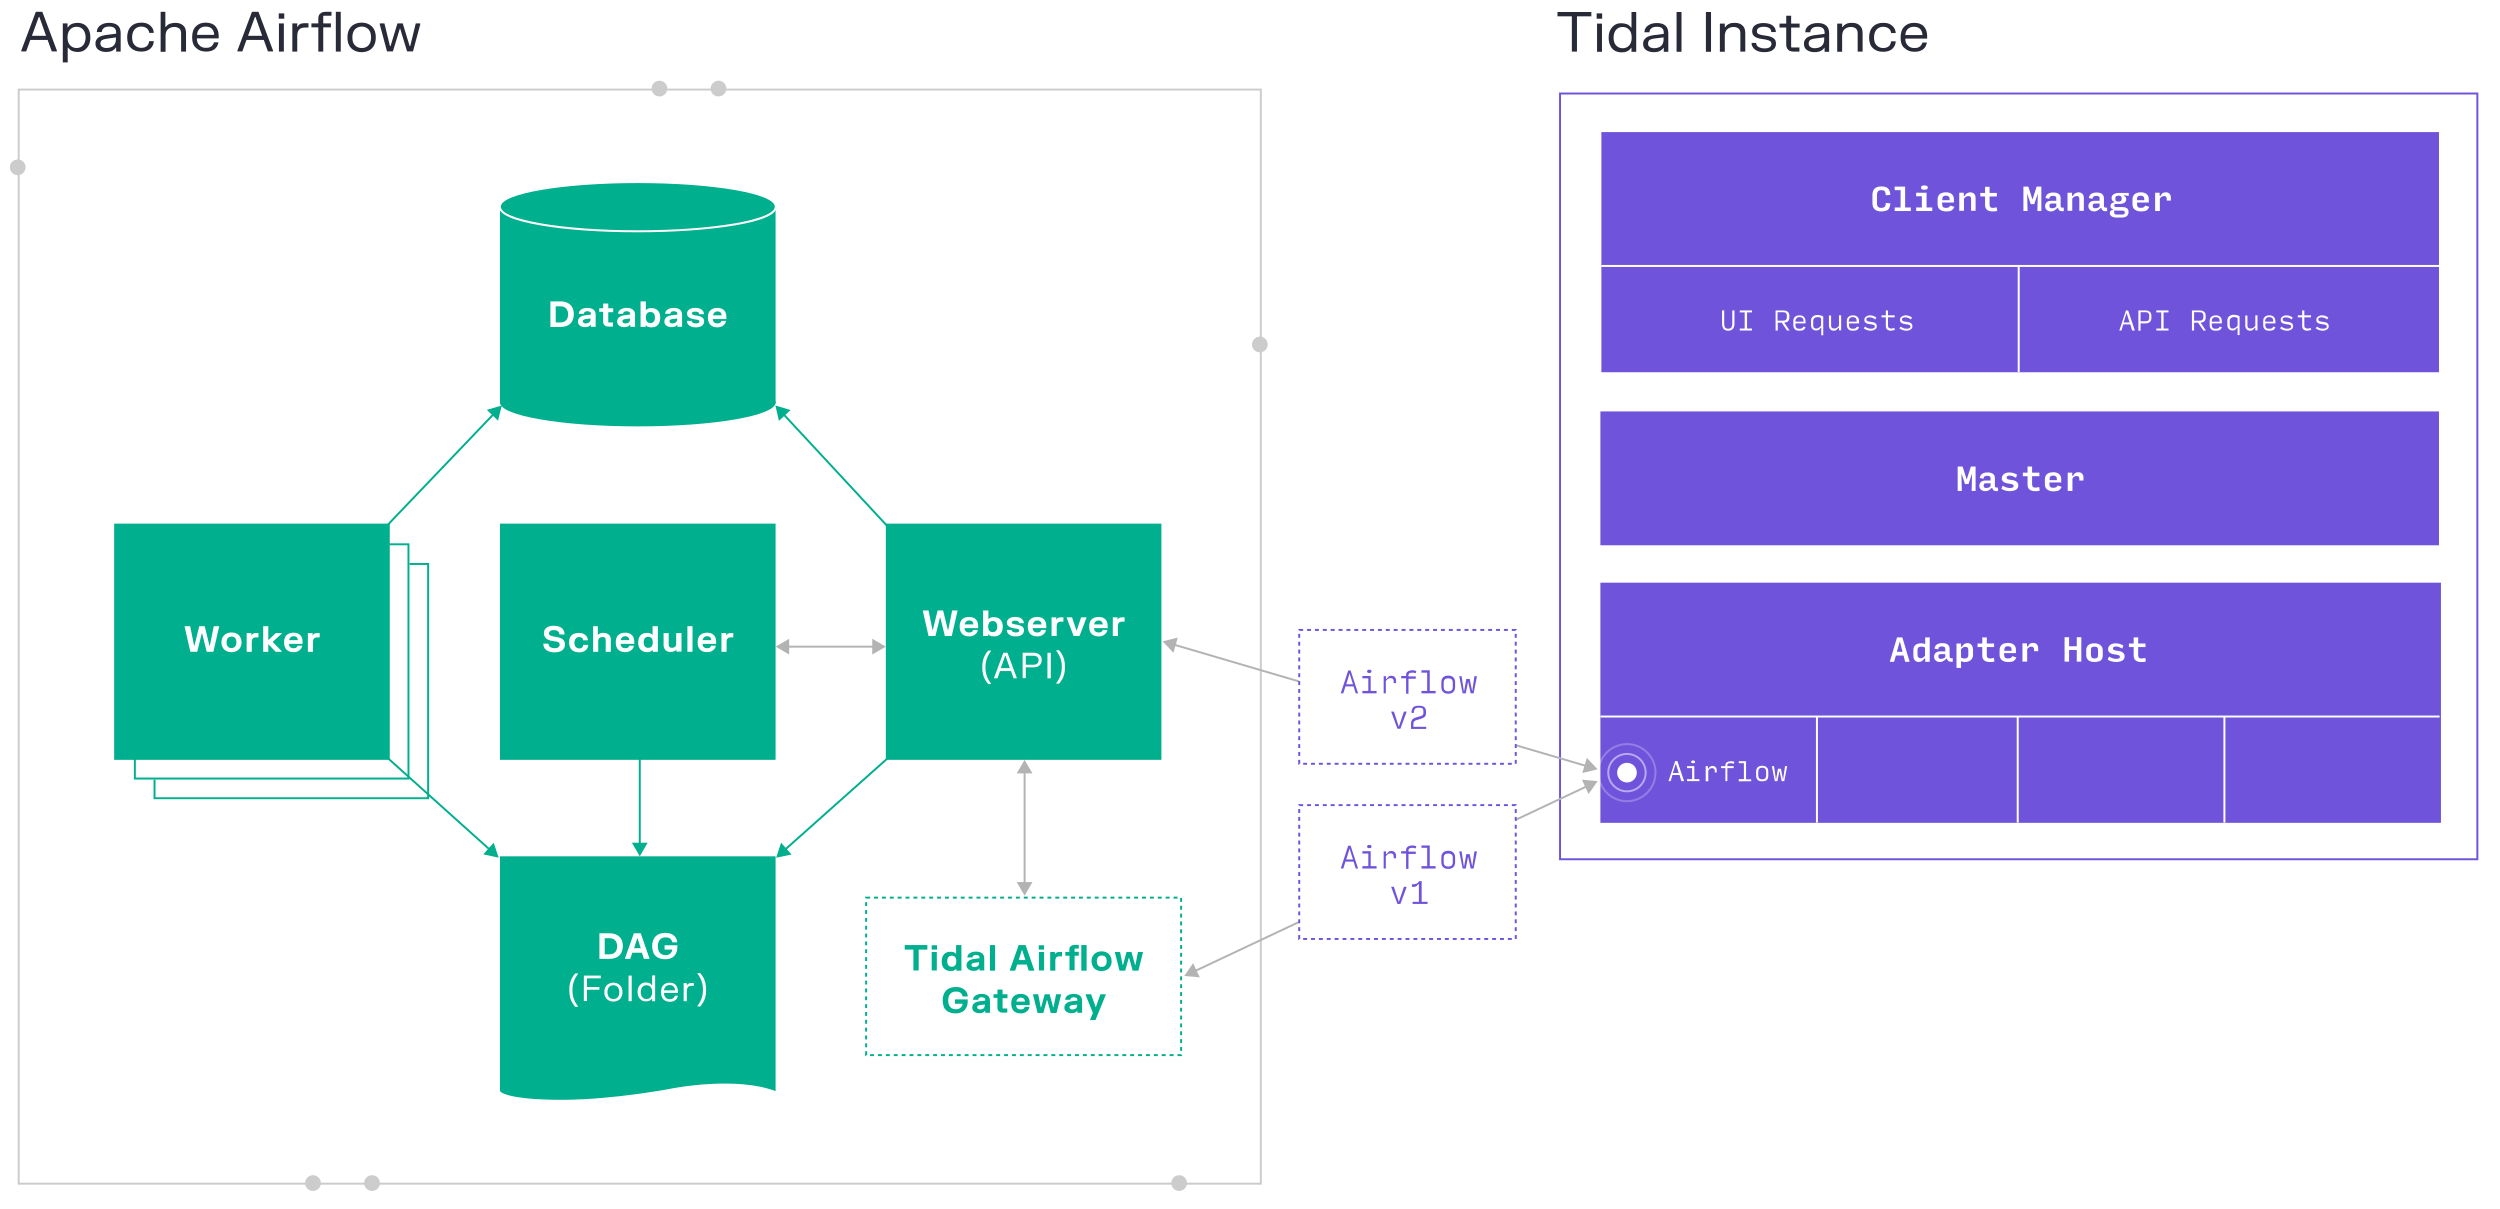 <?xml version="1.0" encoding="UTF-8"?> <svg xmlns="http://www.w3.org/2000/svg" xmlns:xlink="http://www.w3.org/1999/xlink" version="1.1" id="Layer_2" x="0px" y="0px" viewBox="0 0 1270 614" style="enable-background:new 0 0 1270 614;" xml:space="preserve"> <style type="text/css"> .st0{fill:none;} .st1{fill:#00AF8D;} .st2{fill:#6F54DB;} .st3{fill:url(#SVGID_1_);} .st4{fill:url(#SVGID_00000166660306751917495670000009883480548948663740_);} .st5{fill:url(#SVGID_00000093150072174452410030000004927579339410852023_);} .st6{fill:url(#SVGID_00000011713427260456814230000006320320693700757423_);} .st7{fill:url(#SVGID_00000042006696161085075550000000877543662585565845_);} .st8{fill:url(#SVGID_00000060718119580467711340000014071289173667220403_);} .st9{fill:url(#SVGID_00000092442858432973841730000007968733613229966513_);} .st10{fill:url(#SVGID_00000134961605693675889040000010973172932879156137_);} .st11{fill:url(#SVGID_00000122682901980166758280000003924714914906022832_);} .st12{fill:url(#SVGID_00000174602343206046781210000014450748102237625524_);} .st13{fill:url(#SVGID_00000106856121668054847350000015811970782203553963_);} .st14{fill:url(#SVGID_00000054976928815736101130000017085097546265004163_);} .st15{fill:url(#SVGID_00000088096573325312040320000009501550828771312284_);} .st16{fill:none;stroke:#B3B3B3;stroke-miterlimit:10;} .st17{fill:url(#SVGID_00000047057341247293143540000007095301424843745928_);} .st18{opacity:0.25;fill:none;stroke:url(#SVGID_00000096041915163114294590000018163608458472564114_);enable-background:new ;} .st19{opacity:0.5;fill:none;stroke:url(#SVGID_00000114779852781449452080000012843823764689404065_);enable-background:new ;} .st20{fill:url(#SVGID_00000054251796474050907400000016739132580889588659_);} .st21{opacity:0.25;fill:none;stroke:url(#SVGID_00000110433955225377328170000002065741613387015576_);enable-background:new ;} .st22{opacity:0.5;fill:none;stroke:url(#SVGID_00000152949113144082352070000006593260547542547095_);enable-background:new ;} .st23{fill:url(#SVGID_00000085244416005231295410000007398293436554873253_);} .st24{opacity:0.25;fill:none;stroke:url(#SVGID_00000147189248981375365110000002473910251995358111_);enable-background:new ;} .st25{opacity:0.5;fill:none;stroke:url(#SVGID_00000177472699374182939840000010564331296422205362_);enable-background:new ;} .st26{fill:url(#SVGID_00000163032984336798859910000002924766314276192916_);} .st27{fill:#CCCCCC;} .st28{fill:#FFFFFF;} .st29{fill:url(#SVGID_00000083787770445828773680000014223051485982966164_);} .st30{fill:url(#SVGID_00000049193554391592326980000017083063097597689986_);} .st31{fill:url(#SVGID_00000000909419626117155230000010668625842955954586_);} .st32{fill:url(#SVGID_00000072989226381234399580000003761835028368826529_);} .st33{fill:url(#SVGID_00000138542233119076222780000006986763746654813858_);} .st34{fill:url(#SVGID_00000118359244855691323560000012895631286240630925_);} .st35{fill:none;stroke:url(#SVGID_00000025438443738574071260000015534928979894230950_);stroke-miterlimit:10;stroke-dasharray:2,2;} .st36{fill:url(#SVGID_00000095319602728253120670000017095823939968766633_);} .st37{fill:url(#SVGID_00000017513318625702746170000004083242107665355932_);} .st38{fill:url(#SVGID_00000068642192637831517180000014619491705542616754_);} .st39{fill:url(#SVGID_00000065759698862889004270000004453774652082087594_);} .st40{fill:url(#SVGID_00000138556645513513614130000015399857100546480307_);} .st41{fill:url(#SVGID_00000036969319521810057210000000586450188153204372_);} .st42{fill:url(#SVGID_00000026139221737259732190000004245354383118458012_);} .st43{fill:url(#SVGID_00000108278339292978594130000016330565960085399168_);} .st44{fill:url(#SVGID_00000021114607009525170030000008245912646363411347_);} .st45{fill:url(#SVGID_00000129195393977651379750000011092801242346271906_);} .st46{fill:url(#SVGID_00000056399696936336137480000006228079817962966688_);} .st47{fill:url(#SVGID_00000022530398448357636750000017470360830159017866_);} .st48{fill:url(#SVGID_00000070799497712892234520000017487149781450436997_);} .st49{fill:url(#SVGID_00000077288539182281965230000002947732251745602716_);} .st50{fill:url(#SVGID_00000096756430593961660870000008588839483955431836_);} .st51{fill:url(#SVGID_00000113328049718938887870000009416793030434854074_);} .st52{fill:url(#SVGID_00000080926583764782848950000012035740459216213121_);} .st53{fill:url(#SVGID_00000030483292656303242690000003477392117185467322_);} .st54{fill:#282A37;} .st55{fill:none;stroke:#FFFFFF;stroke-miterlimit:10;} .st56{opacity:0.25;fill:none;stroke:#FFFFFF;enable-background:new ;} .st57{opacity:0.5;fill:none;stroke:#FFFFFF;enable-background:new ;} .st58{fill:url(#SVGID_00000108285327911943563540000007852636178270993292_);} .st59{fill:url(#SVGID_00000153681455193280440950000017129533026088045705_);} .st60{fill:none;stroke:url(#SVGID_00000151519330283156176320000010375642799637112712_);stroke-miterlimit:10;} .st61{fill:url(#SVGID_00000165938756497394389280000006805290002066825097_);} .st62{fill:none;stroke:url(#SVGID_00000138538947297710771230000016463005367686183614_);stroke-miterlimit:10;} .st63{fill:url(#SVGID_00000158009263497077935460000016486322189499565490_);} .st64{fill:none;stroke:url(#SVGID_00000109742765021081599390000010512545278410478209_);stroke-miterlimit:10;} .st65{fill:url(#SVGID_00000105392322407206121470000004879399247410090889_);} .st66{fill:none;stroke:url(#SVGID_00000137093901837315849970000003596147188202089885_);stroke-miterlimit:10;} .st67{fill:url(#SVGID_00000049912958402669576430000003597914151032732557_);} .st68{fill:none;stroke:url(#SVGID_00000164505252025553362240000012184517976220172202_);stroke-miterlimit:10;} .st69{fill:url(#SVGID_00000063620454512207525460000007574361100127546280_);} .st70{fill:#B3B3B3;} .st71{fill:#FFFFFF;stroke:#6F54DB;stroke-miterlimit:10;stroke-dasharray:2,2;} </style> <pattern x="-1290" width="40" height="40" patternUnits="userSpaceOnUse" id="New_Pattern_Swatch_1" viewBox="0 -40 40 40" style="overflow:visible;"> <g> <rect y="-40" class="st0" width="40" height="40"></rect> <rect y="-40" class="st1" width="40" height="40"></rect> </g> </pattern> <g> <rect x="813" y="209" class="st2" width="426" height="68"></rect> </g> <g> <rect x="813" y="296" class="st2" width="427" height="122"></rect> </g> <g> <g> <pattern id="SVGID_1_" xlink:href="#New_Pattern_Swatch_1" patternTransform="matrix(1 0 0 1 10 145.971)"> </pattern> <path class="st3" d="M-778.9,1367.2l-1.1-3.5h-4.1l-1.1,3.5h-1.3l3.8-11.6h1.2l3.8,11.6H-778.9z M-780.4,1362.5l-1.7-5.5l-1.7,5.5 H-780.4z"></path> <pattern id="SVGID_00000181802875710778461980000005595748082434374583_" xlink:href="#New_Pattern_Swatch_1" patternTransform="matrix(1 0 0 1 10 145.971)"> </pattern> <path style="fill:url(#SVGID_00000181802875710778461980000005595748082434374583_);" d="M-775.5,1367.2v-11.6h4 c1.2,0,2.1,0.3,2.7,0.8c0.6,0.5,0.9,1.3,0.9,2.3v1.4c0,1-0.3,1.8-0.9,2.3c-0.6,0.5-1.5,0.8-2.7,0.8h-2.8v4.2H-775.5z M-774.3,1361.9h2.8c0.8,0,1.4-0.1,1.8-0.4s0.5-0.8,0.5-1.5v-1.4c0-0.7-0.2-1.2-0.5-1.5c-0.3-0.3-0.9-0.4-1.8-0.4h-2.8V1361.9z"></path> <pattern id="SVGID_00000135667607494763742050000010878125151276248745_" xlink:href="#New_Pattern_Swatch_1" patternTransform="matrix(1 0 0 1 10 145.971)"> </pattern> <path style="fill:url(#SVGID_00000135667607494763742050000010878125151276248745_);" d="M-765.5,1367.2v-1.1h2.9v-9.4h-2.9v-1.1 h7.1v1.1h-2.9v9.4h2.9v1.1H-765.5z"></path> </g> </g> <g> <g> <pattern id="SVGID_00000142174635428629182260000000901585717273879684_" xlink:href="#New_Pattern_Swatch_1" patternTransform="matrix(1 0 0 1 10 165.971)"> </pattern> <path style="fill:url(#SVGID_00000142174635428629182260000000901585717273879684_);" d="M-811.9,1467.2c-0.9,0-1.7-0.1-2.4-0.4 c-0.8-0.3-1.5-0.9-2.1-1.7l1.1-0.7c0.4,0.6,0.9,1,1.4,1.3c0.6,0.3,1.2,0.4,2,0.4c0.7,0,1.3-0.2,1.8-0.5c0.5-0.4,0.7-0.8,0.7-1.5 c0-0.6-0.2-1-0.6-1.3c-0.4-0.3-1.2-0.7-2.3-1c-1.4-0.4-2.4-0.9-2.9-1.3c-0.5-0.5-0.8-1.1-0.8-2c0-1,0.3-1.7,1-2.2 c0.7-0.5,1.5-0.7,2.3-0.7c0.8,0,1.6,0.1,2.3,0.4c0.7,0.3,1.4,0.9,2,1.7l-1.1,0.8c-0.4-0.6-0.8-1.1-1.4-1.3s-1.2-0.4-1.8-0.4 c-0.6,0-1.1,0.1-1.5,0.4s-0.6,0.7-0.6,1.3c0,0.5,0.2,1,0.6,1.3c0.4,0.3,1.3,0.7,2.5,1c1.3,0.4,2.2,0.8,2.7,1.3 c0.5,0.4,0.7,1.1,0.7,1.9c0,1.1-0.4,2-1.2,2.5C-810,1466.9-810.9,1467.2-811.9,1467.2z"></path> <pattern id="SVGID_00000169553331517486667500000011555930633816343732_" xlink:href="#New_Pattern_Swatch_1" patternTransform="matrix(1 0 0 1 10 165.971)"> </pattern> <path style="fill:url(#SVGID_00000169553331517486667500000011555930633816343732_);" d="M-801.9,1467.3c-1.2,0-2.2-0.3-2.8-0.8 c-0.6-0.6-1-1.4-1-2.4v-2.4c0-1.1,0.3-2,0.9-2.5c0.6-0.6,1.6-0.8,2.8-0.8c1.1,0,1.9,0.2,2.5,0.7c0.6,0.5,0.9,1.2,1,2.2l-1.2,0.1 c0-0.6-0.2-1.1-0.6-1.4s-0.9-0.5-1.7-0.5c-0.8,0-1.5,0.2-1.9,0.5c-0.4,0.4-0.6,0.9-0.6,1.6v2.5c0,0.7,0.2,1.2,0.6,1.6 c0.4,0.3,1.1,0.5,1.9,0.5c0.7,0,1.3-0.1,1.7-0.4c0.4-0.3,0.6-0.6,0.6-1.2l1.2,0.1c-0.1,0.9-0.4,1.5-1,2 C-800,1467.1-800.8,1467.3-801.9,1467.3z"></path> <pattern id="SVGID_00000168800266418054666680000011888037243023306377_" xlink:href="#New_Pattern_Swatch_1" patternTransform="matrix(1 0 0 1 10 165.971)"> </pattern> <path style="fill:url(#SVGID_00000168800266418054666680000011888037243023306377_);" d="M-795.6,1467.2v-11.6h1.2v4.3h0.4 c0.2-0.5,0.5-0.9,1-1.1c0.5-0.3,1-0.4,1.6-0.4c0.9,0,1.6,0.3,2.1,0.8c0.5,0.5,0.8,1.3,0.8,2.2v5.8h-1.2v-5.6 c0-0.7-0.2-1.2-0.5-1.5c-0.3-0.3-0.8-0.5-1.4-0.5c-0.5,0-0.9,0.1-1.4,0.4c-0.5,0.3-0.9,0.7-1.4,1.2v6.1H-795.6z"></path> <pattern id="SVGID_00000052793629631602564420000000588077132741201031_" xlink:href="#New_Pattern_Swatch_1" patternTransform="matrix(1 0 0 1 10 165.971)"> </pattern> <path style="fill:url(#SVGID_00000052793629631602564420000000588077132741201031_);" d="M-778.5,1465.3c-0.2,0.7-0.6,1.2-1.1,1.5 s-1.3,0.5-2.4,0.5c-1.1,0-2-0.3-2.6-0.8c-0.6-0.6-0.9-1.4-0.9-2.5v-2.3c0-1.1,0.3-2,1-2.5s1.5-0.8,2.6-0.8c1.1,0,1.9,0.3,2.6,0.8 c0.7,0.6,1,1.4,1,2.6v1.3h-5.9v0.9c0,0.8,0.2,1.4,0.6,1.7c0.4,0.3,1,0.5,1.7,0.5c0.7,0,1.3-0.1,1.6-0.3c0.3-0.2,0.6-0.5,0.7-1 L-778.5,1465.3z M-784.3,1461.7v0.3h4.6v-0.2c0-0.8-0.2-1.5-0.6-1.8c-0.4-0.4-1-0.6-1.7-0.6c-0.8,0-1.3,0.2-1.7,0.6 C-784.1,1460.4-784.3,1460.9-784.3,1461.7z"></path> <pattern id="SVGID_00000133520638843352208310000010671084962037342103_" xlink:href="#New_Pattern_Swatch_1" patternTransform="matrix(1 0 0 1 10 165.971)"> </pattern> <path style="fill:url(#SVGID_00000133520638843352208310000010671084962037342103_);" d="M-770.1,1465.7c-0.3,0.5-0.6,0.9-1,1.2 s-0.9,0.4-1.5,0.4c-0.9,0-1.6-0.3-2.1-0.9c-0.5-0.6-0.8-1.4-0.8-2.5v-2.3c0-1.1,0.3-1.9,1-2.5c0.7-0.6,1.6-0.9,2.8-0.9 c0.3,0,0.7,0,1,0.1c0.4,0.1,0.7,0.2,1,0.3v-3.2h1.2v11.6h-1.2v-1.4H-770.1z M-772.5,1466.1c0.5,0,1-0.1,1.4-0.4s0.9-0.7,1.3-1.3 v-4.4c-0.3-0.2-0.6-0.4-1-0.5c-0.4-0.1-0.7-0.1-1.2-0.1c-0.8,0-1.5,0.2-1.9,0.6c-0.4,0.4-0.6,0.9-0.6,1.7v2.4 c0,0.7,0.2,1.2,0.5,1.6C-773.6,1465.9-773.1,1466.1-772.5,1466.1z"></path> <pattern id="SVGID_00000012466062342528191700000009382323038130607031_" xlink:href="#New_Pattern_Swatch_1" patternTransform="matrix(1 0 0 1 10 165.971)"> </pattern> <path style="fill:url(#SVGID_00000012466062342528191700000009382323038130607031_);" d="M-762.7,1467.3c-0.9,0-1.6-0.3-2.1-0.9 s-0.8-1.3-0.8-2.2v-5.8h1.2v5.6c0,0.7,0.1,1.2,0.4,1.5s0.8,0.5,1.4,0.5c0.5,0,0.9-0.1,1.4-0.4c0.5-0.3,0.9-0.7,1.4-1.2v-6.1h1.2 v8.7h-1.2v-1.4h-0.4c-0.2,0.4-0.5,0.8-1,1.1C-761.6,1467.2-762.1,1467.3-762.7,1467.3z"></path> <pattern id="SVGID_00000103950209733916676780000009128862869229434253_" xlink:href="#New_Pattern_Swatch_1" patternTransform="matrix(1 0 0 1 10 165.971)"> </pattern> <path style="fill:url(#SVGID_00000103950209733916676780000009128862869229434253_);" d="M-755.6,1467.2v-1.2h2.9v-9.3h-2.9v-1.2 h4.2v10.5h3v1.2H-755.6z"></path> <pattern id="SVGID_00000103231395608448671920000001233408663923023271_" xlink:href="#New_Pattern_Swatch_1" patternTransform="matrix(1 0 0 1 10 165.971)"> </pattern> <path style="fill:url(#SVGID_00000103231395608448671920000001233408663923023271_);" d="M-738.4,1465.3c-0.2,0.7-0.6,1.2-1.1,1.5 s-1.3,0.5-2.4,0.5c-1.1,0-2-0.3-2.6-0.8c-0.6-0.6-0.9-1.4-0.9-2.5v-2.3c0-1.1,0.3-2,1-2.5s1.5-0.8,2.6-0.8c1.1,0,1.9,0.3,2.6,0.8 c0.7,0.6,1,1.4,1,2.6v1.3h-5.9v0.9c0,0.8,0.2,1.4,0.6,1.7c0.4,0.3,1,0.5,1.7,0.5c0.7,0,1.3-0.1,1.6-0.3c0.3-0.2,0.6-0.5,0.7-1 L-738.4,1465.3z M-744.3,1461.7v0.3h4.6v-0.2c0-0.8-0.2-1.5-0.6-1.8c-0.4-0.4-1-0.6-1.7-0.6c-0.8,0-1.3,0.2-1.7,0.6 C-744.1,1460.4-744.3,1460.9-744.3,1461.7z"></path> <pattern id="SVGID_00000018225462896246211850000002342236129748155534_" xlink:href="#New_Pattern_Swatch_1" patternTransform="matrix(1 0 0 1 10 165.971)"> </pattern> <path style="fill:url(#SVGID_00000018225462896246211850000002342236129748155534_);" d="M-734.7,1467.2v-8.7h1.2v1.4h0.4 c0.2-0.5,0.5-0.9,0.9-1.2c0.4-0.3,0.9-0.4,1.5-0.4c0.6,0,1.2,0.2,1.6,0.6s0.7,1,0.7,1.8v1.3h-1.2v-0.8c0-0.6-0.1-1-0.4-1.3 c-0.3-0.3-0.7-0.4-1.2-0.4c-0.5,0-0.9,0.1-1.3,0.4c-0.4,0.2-0.7,0.6-1.1,1.1v6.2H-734.7z"></path> </g> </g> <g> <pattern id="SVGID_00000161618547304827958700000001630800753787502996_" xlink:href="#New_Pattern_Swatch_1" patternTransform="matrix(1.002 0 0 0.983 7.314 78.405)"> </pattern> <path style="fill:url(#SVGID_00000161618547304827958700000001630800753787502996_);" d="M-712,1435v53h-120v-53H-712 M-711,1434 h-122v55h122V1434L-711,1434z"></path> </g> <line class="st16" x1="-772.8" y1="1387.1" x2="-772.8" y2="1437.2"></line> <g> <pattern id="SVGID_00000173139596668337982510000006879376987767088007_" xlink:href="#New_Pattern_Swatch_1" patternTransform="matrix(1 0 0 1 81 171.971)"> </pattern> <circle style="fill:url(#SVGID_00000173139596668337982510000006879376987767088007_);" cx="-772.5" cy="1389.5" r="5"></circle> <pattern id="SVGID_00000125569899048113278390000002463021415537276062_" xlink:href="#New_Pattern_Swatch_1" patternTransform="matrix(1 0 0 1 81 171.971)"> </pattern> <circle style="opacity:0.25;fill:none;stroke:url(#SVGID_00000125569899048113278390000002463021415537276062_);enable-background:new ;" cx="-772.5" cy="1389.5" r="14.5"></circle> <pattern id="SVGID_00000174562825938001435990000015333215842523137430_" xlink:href="#New_Pattern_Swatch_1" patternTransform="matrix(1 0 0 1 81 171.971)"> </pattern> <circle style="opacity:0.5;fill:none;stroke:url(#SVGID_00000174562825938001435990000015333215842523137430_);enable-background:new ;" cx="-772.5" cy="1389.5" r="9.5"></circle> </g> <g> <pattern id="SVGID_00000100381991228729433970000017744150627424483714_" xlink:href="#New_Pattern_Swatch_1" patternTransform="matrix(1 0 0 1 81 216.971)"> </pattern> <circle style="fill:url(#SVGID_00000100381991228729433970000017744150627424483714_);" cx="-772.5" cy="1434.5" r="5"></circle> <pattern id="SVGID_00000113312291354045793240000016948963063722492080_" xlink:href="#New_Pattern_Swatch_1" patternTransform="matrix(1 0 0 1 81 216.971)"> </pattern> <circle style="opacity:0.25;fill:none;stroke:url(#SVGID_00000113312291354045793240000016948963063722492080_);enable-background:new ;" cx="-772.5" cy="1434.5" r="14.5"></circle> <pattern id="SVGID_00000094610817354409769060000017844746734816260782_" xlink:href="#New_Pattern_Swatch_1" patternTransform="matrix(1 0 0 1 81 216.971)"> </pattern> <circle style="opacity:0.5;fill:none;stroke:url(#SVGID_00000094610817354409769060000017844746734816260782_);enable-background:new ;" cx="-772.5" cy="1434.5" r="9.5"></circle> </g> <line class="st16" x1="-546.5" y1="1363.5" x2="-711.9" y2="1363.5"></line> <g> <pattern id="SVGID_00000153696218446675483330000003324118145945104770_" xlink:href="#New_Pattern_Swatch_1" patternTransform="matrix(1 0 0 1 142 145.971)"> </pattern> <circle style="fill:url(#SVGID_00000153696218446675483330000003324118145945104770_);" cx="-711.5" cy="1363.5" r="5"></circle> <pattern id="SVGID_00000129175456062828842150000004584341569452077701_" xlink:href="#New_Pattern_Swatch_1" patternTransform="matrix(1 0 0 1 142 145.971)"> </pattern> <circle style="opacity:0.25;fill:none;stroke:url(#SVGID_00000129175456062828842150000004584341569452077701_);enable-background:new ;" cx="-711.5" cy="1363.5" r="14.5"></circle> <pattern id="SVGID_00000078735409765523150810000011640479128297974944_" xlink:href="#New_Pattern_Swatch_1" patternTransform="matrix(1 0 0 1 142 145.971)"> </pattern> <circle style="opacity:0.5;fill:none;stroke:url(#SVGID_00000078735409765523150810000011640479128297974944_);enable-background:new ;" cx="-711.5" cy="1363.5" r="9.5"></circle> </g> <g> <pattern id="SVGID_00000011731749504006729400000004399343277858856075_" xlink:href="#New_Pattern_Swatch_1" patternTransform="matrix(0.865 0 0 0.538 -803.999 -2906.053)"> </pattern> <path style="fill:url(#SVGID_00000011731749504006729400000004399343277858856075_);" d="M254,435v119.3c0,0,2.3,4.4,31.5,4.4 c26.8,0,57.2-6,57.2-6s31.5-6,51.3,1.6V435H254z"></path> </g> <g> <path class="st2" d="M1258,48v388H793V48H1258 M1259,47H792v390h467V47L1259,47z"></path> </g> <g> <path class="st27" d="M640,46v554.8H10V46H640 M641,45h-1H10H9v1v554.8v1h1h630h1v-1V46V45L641,45z"></path> </g> <g> <rect x="78" y="286" class="st28" width="140" height="120"></rect> <pattern id="SVGID_00000118362599201398251530000002087523880722535856_" xlink:href="#New_Pattern_Swatch_1" patternTransform="matrix(0.865 0 0 0.538 -813.143 -3055.053)"> </pattern> <path style="fill:url(#SVGID_00000118362599201398251530000002087523880722535856_);" d="M217,287v118H79V287H217 M218,286H78v120 h140V286L218,286z"></path> </g> <g> <rect x="68" y="276" class="st28" width="140" height="120"></rect> <pattern id="SVGID_00000129205928116539736410000010651595598953436576_" xlink:href="#New_Pattern_Swatch_1" patternTransform="matrix(0.865 0 0 0.538 -823.143 -3065.053)"> </pattern> <path style="fill:url(#SVGID_00000129205928116539736410000010651595598953436576_);" d="M207,277v118H69V277H207 M208,276H68v120 h140V276L208,276z"></path> </g> <g> <pattern id="SVGID_00000122696528555069184500000010490062799927534245_" xlink:href="#New_Pattern_Swatch_1" patternTransform="matrix(0.865 0 0 0.538 -833.143 -3075.053)"> </pattern> <rect x="58" y="266" style="fill:url(#SVGID_00000122696528555069184500000010490062799927534245_);" width="140" height="120"></rect> </g> <g> <g> <path class="st28" d="M93.9,318.1h2.7l2,9.9h0.2l2.4-9.9h2.8l2.4,9.9h0.2l2-9.9h2.7v0.3l-2.9,12.7H105l-2.3-9.3h-0.2l-2.3,9.3 h-3.5l-2.9-12.7V318.1z"></path> <path class="st28" d="M112.5,326.3c0-1.1,0.2-2,0.7-2.7c0.4-0.7,1-1.3,1.8-1.7c0.8-0.4,1.6-0.6,2.6-0.6c1,0,1.9,0.2,2.6,0.6 c0.8,0.4,1.4,0.9,1.8,1.7c0.4,0.7,0.7,1.6,0.7,2.7c0,1.1-0.2,2-0.7,2.7c-0.4,0.7-1,1.3-1.8,1.7c-0.8,0.4-1.7,0.6-2.6,0.6 c-1,0-1.9-0.2-2.6-0.6c-0.8-0.4-1.4-0.9-1.8-1.7C112.7,328.3,112.5,327.4,112.5,326.3z M115.1,326.3c0,0.9,0.2,1.7,0.7,2.2 c0.4,0.5,1,0.7,1.8,0.7c0.7,0,1.3-0.2,1.8-0.7c0.4-0.5,0.7-1.2,0.7-2.2c0-0.9-0.2-1.7-0.7-2.2c-0.4-0.5-1-0.7-1.8-0.7 c-0.7,0-1.3,0.2-1.8,0.7C115.4,324.7,115.1,325.4,115.1,326.3z"></path> <path class="st28" d="M125.2,321.6h2.5v1.1h0.1c0.2-0.4,0.4-0.6,0.8-0.8c0.3-0.2,0.8-0.3,1.4-0.3h1.3v2.2H130 c-0.7,0-1.3,0.2-1.6,0.6c-0.4,0.4-0.5,1-0.5,1.8v4.9h-2.6V321.6z"></path> <path class="st28" d="M133.7,318.1h2.6v7h0.1l3.7-3.5h3v0.3l-4.6,4.2l4.6,4.7v0.3h-3.1l-3.6-3.8h-0.1v3.8h-2.6V318.1z"></path> <path class="st28" d="M144.3,326.3c0-1.6,0.4-2.9,1.3-3.7c0.9-0.8,2.1-1.2,3.5-1.2c1.4,0,2.6,0.4,3.4,1.2c0.8,0.8,1.2,1.9,1.2,3.4 v1.1h-6.9c0,0.6,0.2,1.2,0.6,1.6c0.4,0.4,1,0.6,1.7,0.6c0.7,0,1.2-0.1,1.5-0.4c0.3-0.3,0.5-0.6,0.6-0.9h2.3v0.3 c-0.1,0.4-0.3,0.9-0.6,1.3s-0.8,0.8-1.4,1.2c-0.6,0.3-1.4,0.5-2.4,0.5c-1.5,0-2.6-0.4-3.5-1.2C144.8,329.2,144.3,328,144.3,326.3z M146.9,325.2h4.4c0-0.5-0.2-1-0.5-1.4c-0.4-0.4-0.9-0.6-1.6-0.6c-0.7,0-1.2,0.2-1.6,0.6S146.9,324.7,146.9,325.2z"></path> <path class="st28" d="M156.3,321.6h2.5v1.1h0.1c0.2-0.4,0.4-0.6,0.8-0.8c0.3-0.2,0.8-0.3,1.4-0.3h1.3v2.2h-1.3 c-0.7,0-1.3,0.2-1.6,0.6c-0.4,0.4-0.5,1-0.5,1.8v4.9h-2.6V321.6z"></path> </g> </g> <g> <pattern id="SVGID_00000121241939777181844190000008127675452343401901_" xlink:href="#New_Pattern_Swatch_1" patternTransform="matrix(0.865 0 0 0.538 -810.178 -3075.053)"> </pattern> <rect x="254" y="266" style="fill:url(#SVGID_00000121241939777181844190000008127675452343401901_);" width="140" height="120"></rect> </g> <g> <g> <path class="st28" d="M276.3,321.6c0-1.1,0.4-2,1.3-2.7c0.9-0.7,2.1-1,3.8-1c1.7,0,3,0.4,3.9,1.1c0.9,0.7,1.4,1.7,1.5,3v0.3h-2.6 c0-0.5-0.2-1-0.4-1.3c-0.3-0.3-0.6-0.5-1-0.7c-0.4-0.1-0.9-0.2-1.4-0.2c-0.8,0-1.4,0.1-1.8,0.4c-0.4,0.3-0.7,0.7-0.7,1.2 s0.2,0.9,0.6,1.1c0.4,0.2,0.9,0.4,1.7,0.5l1.5,0.3c1.4,0.2,2.4,0.6,3.2,1.2c0.7,0.6,1.1,1.4,1.1,2.6c0,1.2-0.4,2.1-1.3,2.9 c-0.9,0.7-2.2,1.1-3.9,1.1c-1.2,0-2.1-0.2-3-0.5s-1.5-0.8-2-1.4c-0.5-0.6-0.7-1.3-0.8-2.2v-0.3h2.6c0.1,0.8,0.4,1.4,1,1.8 c0.6,0.3,1.3,0.5,2.1,0.5c0.8,0,1.5-0.1,1.9-0.5c0.5-0.3,0.7-0.7,0.7-1.3c0-0.5-0.2-0.9-0.6-1.2c-0.4-0.2-1-0.4-1.7-0.5l-1.5-0.2 c-1.3-0.2-2.4-0.7-3.1-1.3C276.7,323.6,276.3,322.7,276.3,321.6z"></path> <path class="st28" d="M289.1,326.3c0-1.1,0.2-2,0.6-2.7c0.4-0.7,1-1.3,1.8-1.6s1.6-0.5,2.6-0.5c1,0,1.8,0.2,2.4,0.5 s1.2,0.8,1.5,1.3c0.4,0.5,0.6,1.1,0.6,1.7v0.3h-2.4c0-0.3-0.1-0.5-0.2-0.8c-0.1-0.3-0.3-0.5-0.6-0.6s-0.7-0.3-1.1-0.3 c-0.7,0-1.3,0.2-1.8,0.8c-0.4,0.5-0.7,1.2-0.7,2.1c0,0.9,0.2,1.6,0.7,2.1c0.4,0.5,1,0.8,1.8,0.8c0.5,0,0.9-0.1,1.2-0.3 s0.5-0.4,0.6-0.7c0.1-0.3,0.2-0.5,0.2-0.8h2.5v0.3c0,0.6-0.3,1.2-0.6,1.7c-0.4,0.5-0.9,1-1.5,1.3s-1.5,0.5-2.5,0.5 s-1.8-0.2-2.6-0.5s-1.3-0.9-1.8-1.6C289.3,328.3,289.1,327.4,289.1,326.3z"></path> <path class="st28" d="M301.1,318.1h2.6v4.4h0.1c0.3-0.4,0.7-0.6,1.2-0.8c0.5-0.2,1-0.2,1.6-0.2c1.1,0,2,0.3,2.7,0.9 c0.7,0.6,1,1.5,1,2.6v6.1h-2.6v-5.9c0-0.6-0.1-1-0.4-1.2c-0.3-0.3-0.7-0.4-1.3-0.4c-0.6,0-1.1,0.2-1.5,0.5 c-0.4,0.3-0.6,0.9-0.6,1.7v5.3h-2.6V318.1z"></path> <path class="st28" d="M312.8,326.3c0-1.6,0.4-2.9,1.3-3.7c0.9-0.8,2.1-1.2,3.5-1.2c1.4,0,2.6,0.4,3.4,1.2c0.8,0.8,1.2,1.9,1.2,3.4 v1.1h-6.9c0,0.6,0.2,1.2,0.6,1.6c0.4,0.4,1,0.6,1.7,0.6c0.7,0,1.2-0.1,1.5-0.4c0.3-0.3,0.5-0.6,0.6-0.9h2.3v0.3 c-0.1,0.4-0.3,0.9-0.6,1.3s-0.8,0.8-1.4,1.2c-0.6,0.3-1.4,0.5-2.4,0.5c-1.5,0-2.6-0.4-3.5-1.2C313.2,329.2,312.8,328,312.8,326.3z M315.3,325.2h4.4c0-0.5-0.2-1-0.5-1.4c-0.4-0.4-0.9-0.6-1.6-0.6c-0.7,0-1.2,0.2-1.6,0.6S315.4,324.7,315.3,325.2z"></path> <path class="st28" d="M334.2,318.1v13h-2.6v-0.9h-0.1c-0.3,0.4-0.8,0.7-1.3,0.9s-1,0.2-1.6,0.2c-0.8,0-1.5-0.2-2.2-0.5 c-0.6-0.4-1.2-0.9-1.6-1.6c-0.4-0.7-0.6-1.6-0.6-2.8c0-1.1,0.2-2,0.6-2.8c0.4-0.7,0.9-1.3,1.6-1.6c0.6-0.4,1.4-0.5,2.2-0.5 c0.6,0,1.1,0.1,1.6,0.2c0.5,0.2,0.9,0.4,1.2,0.8h0.1v-4.4H334.2z M331.6,326.3c0-0.9-0.2-1.6-0.6-2.1c-0.4-0.5-1-0.7-1.7-0.7 c-0.7,0-1.3,0.2-1.7,0.7c-0.4,0.5-0.6,1.2-0.6,2.1c0,0.9,0.2,1.6,0.6,2.1c0.4,0.5,1,0.7,1.7,0.7c0.7,0,1.3-0.2,1.7-0.7 C331.4,328,331.6,327.3,331.6,326.3z"></path> <path class="st28" d="M346.2,331h-2.6v-0.9h-0.1c-0.3,0.4-0.7,0.7-1.2,0.8c-0.5,0.2-1,0.3-1.6,0.3c-1.1,0-2-0.3-2.6-0.9 s-1-1.5-1-2.6v-6.1h2.6v5.9c0,1.1,0.6,1.6,1.7,1.6c0.6,0,1.1-0.2,1.5-0.5c0.4-0.3,0.6-0.9,0.6-1.7v-5.3h2.7V331z"></path> <path class="st28" d="M349.2,318.1h2.6v13h-2.6V318.1z"></path> <path class="st28" d="M354.4,326.3c0-1.6,0.4-2.9,1.3-3.7c0.9-0.8,2.1-1.2,3.5-1.2c1.4,0,2.6,0.4,3.4,1.2c0.8,0.8,1.2,1.9,1.2,3.4 v1.1h-6.9c0,0.6,0.2,1.2,0.6,1.6c0.4,0.4,1,0.6,1.7,0.6c0.7,0,1.2-0.1,1.5-0.4c0.3-0.3,0.5-0.6,0.6-0.9h2.3v0.3 c-0.1,0.4-0.3,0.9-0.6,1.3s-0.8,0.8-1.4,1.2c-0.6,0.3-1.4,0.5-2.4,0.5c-1.5,0-2.6-0.4-3.5-1.2C354.8,329.2,354.4,328,354.4,326.3z M356.9,325.2h4.4c0-0.5-0.2-1-0.5-1.4c-0.4-0.4-0.9-0.6-1.6-0.6c-0.7,0-1.2,0.2-1.6,0.6S357,324.7,356.9,325.2z"></path> <path class="st28" d="M366.4,321.6h2.5v1.1h0.1c0.2-0.4,0.4-0.6,0.8-0.8c0.3-0.2,0.8-0.3,1.4-0.3h1.3v2.2h-1.3 c-0.7,0-1.3,0.2-1.6,0.6c-0.4,0.4-0.5,1-0.5,1.8v4.9h-2.6V321.6z"></path> </g> </g> <g> <pattern id="SVGID_00000112593484848480959790000014798321041639566734_" xlink:href="#New_Pattern_Swatch_1" patternTransform="matrix(0.865 0 0 0.538 -810.178 -3246.053)"> </pattern> <rect x="254" y="105" style="fill:url(#SVGID_00000112593484848480959790000014798321041639566734_);" width="140" height="100"></rect> </g> <g> <g> <path class="st28" d="M279.6,153.1h5.2c1.4,0,2.5,0.3,3.6,0.8c1,0.5,1.8,1.3,2.3,2.2s0.8,2.1,0.8,3.5c0,1.3-0.3,2.5-0.8,3.5 s-1.3,1.7-2.3,2.2c-1,0.5-2.2,0.8-3.6,0.8h-5.2V153.1z M282.3,155.4v8.4h2.3c1.2,0,2.2-0.3,2.9-1s1.1-1.7,1.1-3.1 c0-1.4-0.4-2.4-1.1-3.1s-1.7-1-2.9-1H282.3z"></path> <path class="st28" d="M294,159.6v-0.3c0.1-0.9,0.5-1.6,1.3-2.1c0.8-0.5,1.8-0.8,3.1-0.8c1.3,0,2.3,0.3,3.1,0.9 c0.8,0.6,1.1,1.5,1.1,2.8v5.9h-2.4v-1h-0.1c-0.2,0.3-0.5,0.5-0.9,0.8c-0.4,0.2-1.1,0.4-2,0.4c-1.1,0-1.9-0.3-2.6-0.8s-1-1.2-1-2.1 c0-0.6,0.2-1.2,0.5-1.6s0.7-0.7,1.2-1c0.5-0.2,1.1-0.4,1.7-0.5l3.2-0.4v-0.2c0-0.5-0.1-0.9-0.4-1.1c-0.3-0.2-0.7-0.4-1.3-0.4 c-1.2,0-1.8,0.4-1.9,1.3H294z M296.1,163.2c0,0.3,0.1,0.6,0.4,0.8c0.3,0.2,0.6,0.3,1.1,0.3c0.7,0,1.2-0.2,1.7-0.5 c0.4-0.4,0.7-0.9,0.7-1.6v-0.4l-2.6,0.3c-0.4,0.1-0.7,0.2-0.9,0.3C296.2,162.6,296.1,162.8,296.1,163.2z"></path> <path class="st28" d="M304.4,156.6h2v-2.4h2.6v2.4h2.5v2h-2.5v5.1l0.1,0.1h2.3v2.1h-2.3c-0.9,0-1.5-0.2-2-0.7 c-0.5-0.4-0.7-1.1-0.7-1.9v-4.9h-2V156.6z"></path> <path class="st28" d="M314,159.6v-0.3c0.1-0.9,0.5-1.6,1.3-2.1c0.8-0.5,1.8-0.8,3.1-0.8c1.3,0,2.3,0.3,3.1,0.9 c0.8,0.6,1.1,1.5,1.1,2.8v5.9h-2.4v-1H320c-0.2,0.3-0.5,0.5-0.9,0.8c-0.4,0.2-1.1,0.4-2,0.4c-1.1,0-1.9-0.3-2.6-0.8s-1-1.2-1-2.1 c0-0.6,0.2-1.2,0.5-1.6s0.7-0.7,1.2-1c0.5-0.2,1.1-0.4,1.7-0.5l3.2-0.4v-0.2c0-0.5-0.1-0.9-0.4-1.1c-0.3-0.2-0.7-0.4-1.3-0.4 c-1.2,0-1.8,0.4-1.9,1.3H314z M316.2,163.2c0,0.3,0.1,0.6,0.4,0.8c0.3,0.2,0.6,0.3,1.1,0.3c0.7,0,1.2-0.2,1.7-0.5 c0.4-0.4,0.7-0.9,0.7-1.6v-0.4l-2.6,0.3c-0.4,0.1-0.7,0.2-0.9,0.3C316.3,162.6,316.2,162.8,316.2,163.2z"></path> <path class="st28" d="M325.5,153.1h2.6v4.4h0.1c0.3-0.4,0.8-0.6,1.2-0.8c0.5-0.2,1-0.2,1.6-0.2c0.8,0,1.5,0.2,2.2,0.5 c0.7,0.4,1.2,0.9,1.6,1.6c0.4,0.7,0.6,1.6,0.6,2.8c0,1.1-0.2,2-0.6,2.8c-0.4,0.7-0.9,1.3-1.6,1.6c-0.7,0.4-1.4,0.5-2.2,0.5 c-0.6,0-1.1-0.1-1.6-0.2s-0.9-0.4-1.3-0.9h-0.1v0.9h-2.6V153.1z M328.1,161.3c0,0.9,0.2,1.6,0.6,2.1c0.4,0.5,1,0.7,1.7,0.7 s1.3-0.2,1.7-0.7c0.4-0.5,0.6-1.2,0.6-2.1c0-0.9-0.2-1.6-0.6-2.1c-0.4-0.5-1-0.7-1.7-0.7s-1.3,0.2-1.7,0.7 C328.3,159.7,328.1,160.4,328.1,161.3z"></path> <path class="st28" d="M337.9,159.6v-0.3c0.1-0.9,0.5-1.6,1.3-2.1c0.8-0.5,1.8-0.8,3.1-0.8c1.3,0,2.3,0.3,3.1,0.9 c0.8,0.6,1.1,1.5,1.1,2.8v5.9h-2.4v-1h-0.1c-0.2,0.3-0.5,0.5-0.9,0.8c-0.4,0.2-1.1,0.4-2,0.4c-1.1,0-1.9-0.3-2.6-0.8s-1-1.2-1-2.1 c0-0.6,0.2-1.2,0.5-1.6s0.7-0.7,1.2-1c0.5-0.2,1.1-0.4,1.7-0.5l3.2-0.4v-0.2c0-0.5-0.1-0.9-0.4-1.1c-0.3-0.2-0.7-0.4-1.3-0.4 c-1.2,0-1.8,0.4-1.9,1.3H337.9z M340.1,163.2c0,0.3,0.1,0.6,0.4,0.8c0.3,0.2,0.6,0.3,1.1,0.3c0.7,0,1.2-0.2,1.7-0.5 c0.4-0.4,0.7-0.9,0.7-1.6v-0.4l-2.6,0.3c-0.4,0.1-0.7,0.2-0.9,0.3C340.2,162.6,340.1,162.8,340.1,163.2z"></path> <path class="st28" d="M349,159.3c0-0.9,0.4-1.5,1.1-2.1c0.7-0.5,1.7-0.8,3.1-0.8c1.4,0,2.4,0.3,3.1,0.8c0.7,0.5,1.2,1.2,1.3,2.1 v0.3h-2.4c0-0.5-0.2-0.8-0.6-1c-0.4-0.2-0.8-0.3-1.4-0.3c-1.1,0-1.7,0.3-1.7,0.9c0,0.3,0.1,0.5,0.3,0.6s0.5,0.2,0.8,0.3l1.9,0.3 c1,0.2,1.7,0.5,2.3,0.9s0.9,1.1,0.9,1.9s-0.3,1.6-1,2.2c-0.7,0.6-1.8,0.9-3.2,0.9c-1,0-1.8-0.1-2.4-0.4s-1.2-0.6-1.5-1.1 c-0.4-0.4-0.6-0.9-0.6-1.5V163h2.4c0,0.5,0.3,0.8,0.7,1c0.4,0.2,0.9,0.3,1.5,0.3s1-0.1,1.3-0.3c0.3-0.2,0.4-0.4,0.4-0.7 c0-0.3-0.1-0.5-0.3-0.6c-0.2-0.1-0.5-0.2-0.9-0.3l-1.9-0.3c-0.9-0.2-1.6-0.4-2.2-0.9C349.3,160.8,349,160.1,349,159.3z"></path> <path class="st28" d="M359.6,161.3c0-1.6,0.4-2.9,1.3-3.7c0.9-0.8,2.1-1.2,3.5-1.2c1.4,0,2.6,0.4,3.4,1.2c0.8,0.8,1.2,1.9,1.2,3.4 v1.1h-6.9c0,0.6,0.2,1.2,0.6,1.6c0.4,0.4,1,0.6,1.7,0.6c0.7,0,1.2-0.1,1.5-0.4c0.3-0.3,0.5-0.6,0.6-0.9h2.3v0.3 c-0.1,0.4-0.3,0.9-0.6,1.3s-0.8,0.8-1.4,1.2c-0.6,0.3-1.4,0.5-2.4,0.5c-1.5,0-2.6-0.4-3.5-1.2C360.1,164.2,359.6,163,359.6,161.3z M362.2,160.2h4.4c0-0.5-0.2-1-0.5-1.4c-0.4-0.4-0.9-0.6-1.6-0.6c-0.7,0-1.2,0.2-1.6,0.6S362.3,159.7,362.2,160.2z"></path> </g> </g> <g> <g> <path class="st28" d="M304.5,474.1h5.2c1.4,0,2.5,0.3,3.6,0.8c1,0.5,1.8,1.3,2.3,2.2s0.8,2.1,0.8,3.5c0,1.3-0.3,2.5-0.8,3.5 s-1.3,1.7-2.3,2.2c-1,0.5-2.2,0.8-3.6,0.8h-5.2V474.1z M307.2,476.4v8.4h2.3c1.2,0,2.2-0.3,2.9-1s1.1-1.7,1.1-3.1 c0-1.4-0.4-2.4-1.1-3.1s-1.7-1-2.9-1H307.2z"></path> <path class="st28" d="M322,474.1h3.5l4.4,12.7v0.3h-2.8l-1-3.1h-4.9l-1,3.1h-2.7v-0.3L322,474.1z M322.1,481.7h3.4l-1.6-5h-0.2 L322.1,481.7z"></path> <path class="st28" d="M331.3,480.6c0-1.4,0.3-2.6,0.8-3.6c0.5-1,1.3-1.8,2.3-2.3c1-0.5,2.2-0.8,3.6-0.8c1,0,1.9,0.1,2.7,0.4 c0.7,0.3,1.3,0.6,1.8,1.1c0.5,0.4,0.8,0.9,1.1,1.5c0.2,0.5,0.4,1,0.4,1.5v0.3h-2.5c0-0.4-0.2-0.7-0.4-1.1c-0.2-0.4-0.5-0.7-1-1 c-0.5-0.3-1.1-0.4-2-0.4c-1.3,0-2.2,0.4-2.9,1.2c-0.7,0.8-1,1.9-1,3.3c0,1.4,0.3,2.5,1,3.3c0.7,0.8,1.6,1.2,2.9,1.2 c0.6,0,1.2-0.1,1.6-0.3c0.4-0.2,0.8-0.4,1-0.7c0.3-0.3,0.4-0.6,0.6-0.9c0.1-0.3,0.2-0.6,0.2-0.9h-3.9v-2.2h6.5v0.8 c0,1.3-0.2,2.4-0.7,3.3c-0.4,0.9-1.1,1.7-2,2.2c-0.9,0.5-2.1,0.8-3.5,0.8c-1.4,0-2.6-0.3-3.6-0.8c-1-0.5-1.8-1.3-2.3-2.3 C331.6,483.2,331.3,482,331.3,480.6z"></path> <path class="st28" d="M289.2,502.9c0-1.3,0.1-2.5,0.4-3.6c0.3-1,0.6-1.9,1.1-2.7s0.9-1.5,1.5-2.1h1.4v0.3c-0.5,0.7-1,1.4-1.4,2.2 c-0.4,0.8-0.8,1.7-1,2.6c-0.3,1-0.4,2.1-0.4,3.4c0,1.3,0.1,2.4,0.4,3.4c0.3,1,0.6,1.9,1,2.6c0.4,0.8,0.9,1.5,1.4,2.2v0.3h-1.4 c-0.5-0.6-1-1.3-1.5-2.1s-0.8-1.7-1.1-2.7C289.4,505.5,289.2,504.3,289.2,502.9z"></path> <path class="st28" d="M296.5,495.6h8.7v1.4h-7v4.4h6.3v1.4h-6.3v5.7h-1.6V495.6z"></path> <path class="st28" d="M307,504c0-1,0.2-1.9,0.6-2.6c0.4-0.7,0.9-1.3,1.6-1.6c0.7-0.4,1.5-0.6,2.4-0.6c0.9,0,1.7,0.2,2.4,0.6 c0.7,0.4,1.2,0.9,1.6,1.6c0.4,0.7,0.6,1.6,0.6,2.6s-0.2,1.9-0.6,2.6c-0.4,0.7-0.9,1.3-1.6,1.6c-0.7,0.4-1.5,0.6-2.4,0.6 c-0.9,0-1.7-0.2-2.4-0.6c-0.7-0.4-1.2-0.9-1.6-1.6S307,505,307,504z M308.6,504c0,1.1,0.3,2,0.8,2.6c0.6,0.6,1.3,0.9,2.2,0.9 c0.9,0,1.7-0.3,2.2-0.9c0.6-0.6,0.8-1.5,0.8-2.6c0-1.1-0.3-2-0.8-2.6c-0.6-0.6-1.3-0.9-2.2-0.9c-0.9,0-1.7,0.3-2.2,0.9 C308.9,502,308.6,502.8,308.6,504z"></path> <path class="st28" d="M319.3,495.6h1.6v13h-1.6V495.6z"></path> <path class="st28" d="M332.8,495.6v13h-1.5v-1.3h-0.1c-0.3,0.5-0.8,0.9-1.3,1.1c-0.5,0.2-1.1,0.3-1.8,0.3c-0.8,0-1.5-0.2-2.1-0.5 c-0.6-0.4-1.1-0.9-1.5-1.6s-0.6-1.6-0.6-2.7c0-1.1,0.2-1.9,0.6-2.7c0.4-0.7,0.9-1.2,1.5-1.6c0.6-0.4,1.3-0.5,2.1-0.5 c0.6,0,1.2,0.1,1.8,0.3c0.5,0.2,1,0.6,1.3,1.1h0.1v-5H332.8z M331.3,504c0-1.1-0.3-2-0.8-2.6c-0.5-0.6-1.3-0.9-2.1-0.9 s-1.6,0.3-2.1,0.9c-0.5,0.6-0.8,1.5-0.8,2.6s0.3,2,0.8,2.6s1.2,0.9,2.1,0.9s1.6-0.3,2.1-0.9S331.3,505.1,331.3,504z"></path> <path class="st28" d="M335.8,504c0-1.6,0.4-2.8,1.2-3.6c0.8-0.8,1.9-1.2,3.2-1.2c1.4,0,2.4,0.4,3.1,1.2c0.7,0.8,1.1,1.9,1.1,3.2 v0.8h-7.1c0,1,0.3,1.7,0.8,2.3c0.5,0.6,1.2,0.9,2.1,0.9c0.6,0,1-0.1,1.4-0.3c0.4-0.2,0.7-0.4,0.9-0.7c0.2-0.3,0.3-0.6,0.4-0.8h1.4 v0.3c-0.1,0.3-0.2,0.6-0.3,0.9c-0.2,0.3-0.4,0.6-0.7,0.9s-0.7,0.5-1.2,0.7c-0.5,0.2-1.1,0.3-1.8,0.3c-1.4,0-2.4-0.4-3.3-1.2 C336.2,506.7,335.8,505.5,335.8,504z M337.3,503.1h5.6c0-0.8-0.2-1.4-0.7-1.9c-0.5-0.5-1.1-0.8-2-0.8c-0.9,0-1.6,0.3-2.1,0.8 C337.7,501.7,337.4,502.3,337.3,503.1z"></path> <path class="st28" d="M347.4,499.4h1.5v1.1h0.1c0.2-0.3,0.4-0.6,0.7-0.8s0.8-0.3,1.5-0.3h1.3v1.4h-1.2c-0.9,0-1.5,0.2-1.8,0.7 c-0.4,0.5-0.6,1.2-0.6,2.1v5h-1.6V499.4z"></path> <path class="st28" d="M358.7,502.9c0,1.4-0.1,2.5-0.4,3.6c-0.3,1-0.6,2-1.1,2.7s-0.9,1.5-1.5,2.1h-1.4v-0.3c0.5-0.7,1-1.4,1.4-2.2 c0.4-0.8,0.8-1.7,1-2.6c0.3-1,0.4-2.1,0.4-3.4c0-1.3-0.1-2.4-0.4-3.4c-0.3-1-0.6-1.9-1-2.6c-0.4-0.8-0.9-1.5-1.4-2.2v-0.3h1.4 c0.5,0.6,1,1.3,1.5,2.1s0.8,1.7,1.1,2.7C358.6,500.4,358.7,501.6,358.7,502.9z"></path> </g> </g> <g> <pattern id="SVGID_00000178175779834622128150000015531426724443349163_" xlink:href="#New_Pattern_Swatch_1" patternTransform="matrix(0.865 0 0 0.538 -614.178 -3075.053)"> </pattern> <rect x="450" y="266" style="fill:url(#SVGID_00000178175779834622128150000015531426724443349163_);" width="140" height="120"></rect> </g> <g> <g> <path class="st28" d="M469,310.1h2.7l2,9.9h0.2l2.4-9.9h2.8l2.4,9.9h0.2l2-9.9h2.7v0.3l-2.9,12.7H480l-2.3-9.3h-0.2l-2.3,9.3h-3.5 l-2.9-12.7V310.1z"></path> <path class="st28" d="M487.5,318.3c0-1.6,0.4-2.9,1.3-3.7c0.9-0.8,2.1-1.2,3.5-1.2c1.4,0,2.6,0.4,3.4,1.2c0.8,0.8,1.2,1.9,1.2,3.4 v1.1h-6.9c0,0.6,0.2,1.2,0.6,1.6c0.4,0.4,1,0.6,1.7,0.6c0.7,0,1.2-0.1,1.5-0.4c0.3-0.3,0.5-0.6,0.6-0.9h2.3v0.3 c-0.1,0.4-0.3,0.9-0.6,1.3s-0.8,0.8-1.4,1.2c-0.6,0.3-1.4,0.5-2.4,0.5c-1.5,0-2.6-0.4-3.5-1.2C488,321.2,487.5,320,487.5,318.3z M490.1,317.2h4.4c0-0.5-0.2-1-0.5-1.4c-0.4-0.4-0.9-0.6-1.6-0.6c-0.7,0-1.2,0.2-1.6,0.6S490.1,316.7,490.1,317.2z"></path> <path class="st28" d="M499.5,310.1h2.6v4.4h0.1c0.3-0.4,0.8-0.6,1.2-0.8c0.5-0.2,1-0.2,1.6-0.2c0.8,0,1.5,0.2,2.2,0.5 c0.7,0.4,1.2,0.9,1.6,1.6c0.4,0.7,0.6,1.6,0.6,2.8c0,1.1-0.2,2-0.6,2.8c-0.4,0.7-0.9,1.3-1.6,1.6c-0.7,0.4-1.4,0.5-2.2,0.5 c-0.6,0-1.1-0.1-1.6-0.2s-0.9-0.4-1.3-0.9h-0.1v0.9h-2.6V310.1z M502,318.3c0,0.9,0.2,1.6,0.6,2.1c0.4,0.5,1,0.7,1.7,0.7 s1.3-0.2,1.7-0.7c0.4-0.5,0.6-1.2,0.6-2.1c0-0.9-0.2-1.6-0.6-2.1c-0.4-0.5-1-0.7-1.7-0.7s-1.3,0.2-1.7,0.7 C502.3,316.7,502,317.4,502,318.3z"></path> <path class="st28" d="M511.5,316.3c0-0.9,0.4-1.5,1.1-2.1c0.7-0.5,1.7-0.8,3.1-0.8c1.4,0,2.4,0.3,3.1,0.8c0.7,0.5,1.2,1.2,1.3,2.1 v0.3h-2.4c0-0.5-0.2-0.8-0.6-1c-0.4-0.2-0.8-0.3-1.4-0.3c-1.1,0-1.7,0.3-1.7,0.9c0,0.3,0.1,0.5,0.3,0.6s0.5,0.2,0.8,0.3l1.9,0.3 c1,0.2,1.7,0.5,2.3,0.9s0.9,1.1,0.9,1.9s-0.3,1.6-1,2.2c-0.7,0.6-1.8,0.9-3.2,0.9c-1,0-1.8-0.1-2.4-0.4s-1.2-0.6-1.5-1.1 c-0.4-0.4-0.6-0.9-0.6-1.5V320h2.4c0,0.5,0.3,0.8,0.7,1c0.4,0.2,0.9,0.3,1.5,0.3s1-0.1,1.3-0.3c0.3-0.2,0.4-0.4,0.4-0.7 c0-0.3-0.1-0.5-0.3-0.6c-0.2-0.1-0.5-0.2-0.9-0.3l-1.9-0.3c-0.9-0.2-1.6-0.4-2.2-0.9C511.8,317.8,511.5,317.1,511.5,316.3z"></path> <path class="st28" d="M522.1,318.3c0-1.6,0.4-2.9,1.3-3.7c0.9-0.8,2.1-1.2,3.5-1.2c1.4,0,2.6,0.4,3.4,1.2c0.8,0.8,1.2,1.9,1.2,3.4 v1.1h-6.9c0,0.6,0.2,1.2,0.6,1.6c0.4,0.4,1,0.6,1.7,0.6c0.7,0,1.2-0.1,1.5-0.4c0.3-0.3,0.5-0.6,0.6-0.9h2.3v0.3 c-0.1,0.4-0.3,0.9-0.6,1.3s-0.8,0.8-1.4,1.2c-0.6,0.3-1.4,0.5-2.4,0.5c-1.5,0-2.6-0.4-3.5-1.2C522.6,321.2,522.1,320,522.1,318.3z M524.7,317.2h4.4c0-0.5-0.2-1-0.5-1.4c-0.4-0.4-0.9-0.6-1.6-0.6c-0.7,0-1.2,0.2-1.6,0.6S524.7,316.7,524.7,317.2z"></path> <path class="st28" d="M534.1,313.6h2.5v1.1h0.1c0.2-0.4,0.4-0.6,0.8-0.8c0.3-0.2,0.8-0.3,1.4-0.3h1.3v2.2h-1.3 c-0.7,0-1.3,0.2-1.6,0.6c-0.4,0.4-0.5,1-0.5,1.8v4.9h-2.6V313.6z"></path> <path class="st28" d="M541.8,313.6h2.8l2.2,6.6h0.2l2.2-6.6h2.7v0.3l-3.5,9.2h-3l-3.5-9.2V313.6z"></path> <path class="st28" d="M553.3,318.3c0-1.6,0.4-2.9,1.3-3.7c0.9-0.8,2.1-1.2,3.5-1.2c1.4,0,2.6,0.4,3.4,1.2c0.8,0.8,1.2,1.9,1.2,3.4 v1.1h-6.9c0,0.6,0.2,1.2,0.6,1.6c0.4,0.4,1,0.6,1.7,0.6c0.7,0,1.2-0.1,1.5-0.4c0.3-0.3,0.5-0.6,0.6-0.9h2.3v0.3 c-0.1,0.4-0.3,0.9-0.6,1.3s-0.8,0.8-1.4,1.2c-0.6,0.3-1.4,0.5-2.4,0.5c-1.5,0-2.6-0.4-3.5-1.2C553.7,321.2,553.3,320,553.3,318.3z M555.8,317.2h4.4c0-0.5-0.2-1-0.5-1.4c-0.4-0.4-0.9-0.6-1.6-0.6c-0.7,0-1.2,0.2-1.6,0.6S555.9,316.7,555.8,317.2z"></path> <path class="st28" d="M565.2,313.6h2.5v1.1h0.1c0.2-0.4,0.4-0.6,0.8-0.8c0.3-0.2,0.8-0.3,1.4-0.3h1.3v2.2h-1.3 c-0.7,0-1.3,0.2-1.6,0.6c-0.4,0.4-0.5,1-0.5,1.8v4.9h-2.6V313.6z"></path> <path class="st28" d="M499,338.9c0-1.3,0.1-2.5,0.4-3.6c0.3-1,0.6-1.9,1.1-2.7s0.9-1.5,1.5-2.1h1.4v0.3c-0.5,0.7-1,1.4-1.4,2.2 c-0.4,0.8-0.8,1.7-1,2.6c-0.3,1-0.4,2.1-0.4,3.4c0,1.3,0.1,2.4,0.4,3.4c0.3,1,0.6,1.9,1,2.6c0.4,0.8,0.9,1.5,1.4,2.2v0.3h-1.4 c-0.5-0.6-1-1.3-1.5-2.1s-0.8-1.7-1.1-2.7C499.1,341.5,499,340.3,499,338.9z"></path> <path class="st28" d="M509.7,331.6h2.1l4.7,12.7v0.3h-1.6l-1.3-3.7h-5.6l-1.3,3.7H505v-0.3L509.7,331.6z M508.4,339.4h4.6 l-2.2-6.2h-0.2L508.4,339.4z"></path> <path class="st28" d="M519.4,331.6h5.7c0.8,0,1.4,0.1,2.1,0.4c0.6,0.3,1.1,0.7,1.5,1.3c0.4,0.6,0.5,1.2,0.5,2c0,0.8-0.2,1.5-0.5,2 c-0.4,0.6-0.9,1-1.5,1.3c-0.6,0.3-1.3,0.4-2.1,0.4h-4v5.5h-1.6V331.6z M521.1,333v4.7h3.8c0.8,0,1.5-0.2,2-0.6 c0.5-0.4,0.7-1,0.7-1.7c0-0.7-0.2-1.3-0.7-1.7c-0.5-0.4-1.1-0.6-2-0.6H521.1z"></path> <path class="st28" d="M532.1,331.6h1.7v13h-1.7V331.6z"></path> <path class="st28" d="M541,338.9c0,1.4-0.1,2.5-0.4,3.6c-0.3,1-0.6,2-1.1,2.7s-0.9,1.5-1.5,2.1h-1.4v-0.3c0.5-0.7,1-1.4,1.4-2.2 c0.4-0.8,0.8-1.7,1-2.6c0.3-1,0.4-2.1,0.4-3.4c0-1.3-0.1-2.4-0.4-3.4c-0.3-1-0.6-1.9-1-2.6c-0.4-0.8-0.9-1.5-1.4-2.2v-0.3h1.4 c0.5,0.6,1,1.3,1.5,2.1s0.8,1.7,1.1,2.7C540.9,336.4,541,337.6,541,338.9z"></path> </g> </g> <pattern id="SVGID_00000147216834814851911870000016500274739569130687_" xlink:href="#New_Pattern_Swatch_1" patternTransform="matrix(1.001 0 0 0.996 6.525 172.614)"> </pattern> <rect x="440" y="456" style="fill:none;stroke:url(#SVGID_00000147216834814851911870000016500274739569130687_);stroke-miterlimit:10;stroke-dasharray:2,2;" width="160" height="80"></rect> <g> <g> <pattern id="SVGID_00000135661139872630429890000001564441903017495701_" xlink:href="#New_Pattern_Swatch_1" patternTransform="matrix(1 0 0 1 10 0)"> </pattern> <path style="fill:url(#SVGID_00000135661139872630429890000001564441903017495701_);" d="M459.6,480.1h11.5v2.3h-4.4V493H464 v-10.6h-4.4V480.1z"></path> <pattern id="SVGID_00000029731207159417484750000004879236195620224158_" xlink:href="#New_Pattern_Swatch_1" patternTransform="matrix(1 0 0 1 10 0)"> </pattern> <path style="fill:url(#SVGID_00000029731207159417484750000004879236195620224158_);" d="M473.3,480.2h2.7v2.2h-2.7V480.2z M473.3,483.6h2.6v9.4h-2.6V483.6z"></path> <pattern id="SVGID_00000096050714937913197230000009134107449912411059_" xlink:href="#New_Pattern_Swatch_1" patternTransform="matrix(1 0 0 1 10 0)"> </pattern> <path style="fill:url(#SVGID_00000096050714937913197230000009134107449912411059_);" d="M488.4,480.1v13h-2.6v-0.9h-0.1 c-0.3,0.4-0.8,0.7-1.3,0.9s-1,0.2-1.6,0.2c-0.8,0-1.5-0.2-2.2-0.5c-0.6-0.4-1.2-0.9-1.6-1.6c-0.4-0.7-0.6-1.6-0.6-2.8 c0-1.1,0.2-2,0.6-2.8c0.4-0.7,0.9-1.3,1.6-1.6c0.6-0.4,1.4-0.5,2.2-0.5c0.6,0,1.1,0.1,1.6,0.2c0.5,0.2,0.9,0.4,1.2,0.8h0.1v-4.4 H488.4z M485.8,488.3c0-0.9-0.2-1.6-0.6-2.1c-0.4-0.5-1-0.7-1.7-0.7c-0.7,0-1.3,0.2-1.7,0.7c-0.4,0.5-0.6,1.2-0.6,2.1 c0,0.9,0.2,1.6,0.6,2.1c0.4,0.5,1,0.7,1.7,0.7c0.7,0,1.3-0.2,1.7-0.7C485.6,490,485.8,489.3,485.8,488.3z"></path> <pattern id="SVGID_00000151507973016132508710000001715521980170854827_" xlink:href="#New_Pattern_Swatch_1" patternTransform="matrix(1 0 0 1 10 0)"> </pattern> <path style="fill:url(#SVGID_00000151507973016132508710000001715521980170854827_);" d="M491.4,486.6v-0.3 c0.1-0.9,0.5-1.6,1.3-2.1c0.8-0.5,1.8-0.8,3.1-0.8c1.3,0,2.3,0.3,3.1,0.9c0.8,0.6,1.1,1.5,1.1,2.8v5.9h-2.4v-1h-0.1 c-0.2,0.3-0.5,0.5-0.9,0.8c-0.4,0.2-1.1,0.4-2,0.4c-1.1,0-1.9-0.3-2.6-0.8s-1-1.2-1-2.1c0-0.6,0.2-1.2,0.5-1.6s0.7-0.7,1.2-1 c0.5-0.2,1.1-0.4,1.7-0.5l3.2-0.4v-0.2c0-0.5-0.1-0.9-0.4-1.1c-0.3-0.2-0.7-0.4-1.3-0.4c-1.2,0-1.8,0.4-1.9,1.3H491.4z M493.5,490.2c0,0.3,0.1,0.6,0.4,0.8c0.3,0.2,0.6,0.3,1.1,0.3c0.7,0,1.2-0.2,1.7-0.5c0.4-0.4,0.7-0.9,0.7-1.6v-0.4l-2.6,0.3 c-0.4,0.1-0.7,0.2-0.9,0.3C493.7,489.6,493.5,489.8,493.5,490.2z"></path> <pattern id="SVGID_00000046305546309741472260000011654179828810232459_" xlink:href="#New_Pattern_Swatch_1" patternTransform="matrix(1 0 0 1 10 0)"> </pattern> <path style="fill:url(#SVGID_00000046305546309741472260000011654179828810232459_);" d="M502.9,480.1h2.6v13h-2.6V480.1z"></path> <pattern id="SVGID_00000088109505082046913540000010635613737601370294_" xlink:href="#New_Pattern_Swatch_1" patternTransform="matrix(1 0 0 1 10 0)"> </pattern> <path style="fill:url(#SVGID_00000088109505082046913540000010635613737601370294_);" d="M517.5,480.1h3.5l4.4,12.7v0.3h-2.8 l-1-3.1h-4.9l-1,3.1h-2.7v-0.3L517.5,480.1z M517.5,487.7h3.4l-1.6-5h-0.2L517.5,487.7z"></path> <pattern id="SVGID_00000026847328276555023670000009014863732888418204_" xlink:href="#New_Pattern_Swatch_1" patternTransform="matrix(1 0 0 1 10 0)"> </pattern> <path style="fill:url(#SVGID_00000026847328276555023670000009014863732888418204_);" d="M527.7,480.2h2.7v2.2h-2.7V480.2z M527.8,483.6h2.6v9.4h-2.6V483.6z"></path> <pattern id="SVGID_00000001632149614109314720000004137056005247932845_" xlink:href="#New_Pattern_Swatch_1" patternTransform="matrix(1 0 0 1 10 0)"> </pattern> <path style="fill:url(#SVGID_00000001632149614109314720000004137056005247932845_);" d="M533.4,483.6h2.5v1.1h0.1 c0.2-0.4,0.4-0.6,0.8-0.8c0.3-0.2,0.8-0.3,1.4-0.3h1.3v2.2h-1.3c-0.7,0-1.3,0.2-1.6,0.6c-0.4,0.4-0.5,1-0.5,1.8v4.9h-2.6V483.6z"></path> <pattern id="SVGID_00000103950018889656553340000005105280906686391435_" xlink:href="#New_Pattern_Swatch_1" patternTransform="matrix(1 0 0 1 10 0)"> </pattern> <path style="fill:url(#SVGID_00000103950018889656553340000005105280906686391435_);" d="M541.2,485.6v-2h2v-1 c0-0.8,0.2-1.5,0.7-1.9c0.5-0.4,1.2-0.7,2-0.7h2.1v1.9h-2l-0.1,0.1v1.5h2.1v2h-2.1v7.4h-2.6v-7.4H541.2z M549.3,480.1h2.7v13h-2.7 V480.1z"></path> <pattern id="SVGID_00000003107028169333190030000018053401552336994477_" xlink:href="#New_Pattern_Swatch_1" patternTransform="matrix(1 0 0 1 10 0)"> </pattern> <path style="fill:url(#SVGID_00000003107028169333190030000018053401552336994477_);" d="M554.5,488.3c0-1.1,0.2-2,0.7-2.7 c0.4-0.7,1-1.3,1.8-1.7c0.8-0.4,1.6-0.6,2.6-0.6c1,0,1.9,0.2,2.6,0.6c0.8,0.4,1.4,0.9,1.8,1.7c0.4,0.7,0.7,1.6,0.7,2.7 c0,1.1-0.2,2-0.7,2.7c-0.4,0.7-1,1.3-1.8,1.7c-0.8,0.4-1.7,0.6-2.6,0.6c-1,0-1.9-0.2-2.6-0.6c-0.8-0.4-1.4-0.9-1.8-1.7 C554.8,490.3,554.5,489.4,554.5,488.3z M557.2,488.3c0,0.9,0.2,1.7,0.7,2.2c0.4,0.5,1,0.7,1.8,0.7c0.7,0,1.3-0.2,1.8-0.7 c0.4-0.5,0.7-1.2,0.7-2.2c0-0.9-0.2-1.7-0.7-2.2c-0.4-0.5-1-0.7-1.8-0.7c-0.7,0-1.3,0.2-1.8,0.7 C557.4,486.7,557.2,487.4,557.2,488.3z"></path> <pattern id="SVGID_00000026851038526559103200000017844198211516600226_" xlink:href="#New_Pattern_Swatch_1" patternTransform="matrix(1 0 0 1 10 0)"> </pattern> <path style="fill:url(#SVGID_00000026851038526559103200000017844198211516600226_);" d="M566.4,483.6h2.6l1.3,6.6h0.2l1.8-6.6 h2.5l1.8,6.6h0.2l1.3-6.6h2.5v0.3l-2.3,9.2h-2.9l-1.8-6.5h-0.2l-1.8,6.5h-2.9l-2.3-9.2V483.6z"></path> <pattern id="SVGID_00000102546875690542470580000001030883677196879530_" xlink:href="#New_Pattern_Swatch_1" patternTransform="matrix(1 0 0 1 10 0)"> </pattern> <path style="fill:url(#SVGID_00000102546875690542470580000001030883677196879530_);" d="M478.9,508.1c0-1.4,0.3-2.6,0.8-3.6 c0.5-1,1.3-1.8,2.3-2.3c1-0.5,2.2-0.8,3.6-0.8c1,0,1.9,0.1,2.7,0.4c0.7,0.3,1.3,0.6,1.8,1.1c0.5,0.4,0.8,0.9,1.1,1.5 c0.2,0.5,0.4,1,0.4,1.5v0.3H489c0-0.4-0.2-0.7-0.4-1.1c-0.2-0.4-0.5-0.7-1-1c-0.5-0.3-1.1-0.4-2-0.4c-1.3,0-2.2,0.4-2.9,1.2 c-0.7,0.8-1,1.9-1,3.3c0,1.4,0.3,2.5,1,3.3c0.7,0.8,1.6,1.2,2.9,1.2c0.6,0,1.2-0.1,1.6-0.3c0.4-0.2,0.8-0.4,1-0.7 c0.3-0.3,0.4-0.6,0.6-0.9c0.1-0.3,0.2-0.6,0.2-0.9h-3.9v-2.2h6.5v0.8c0,1.3-0.2,2.4-0.7,3.3c-0.4,0.9-1.1,1.7-2,2.2 c-0.9,0.5-2.1,0.8-3.5,0.8c-1.4,0-2.6-0.3-3.6-0.8c-1-0.5-1.8-1.3-2.3-2.3C479.2,510.7,478.9,509.5,478.9,508.1z"></path> <pattern id="SVGID_00000030477996658371326670000007225055700450869123_" xlink:href="#New_Pattern_Swatch_1" patternTransform="matrix(1 0 0 1 10 0)"> </pattern> <path style="fill:url(#SVGID_00000030477996658371326670000007225055700450869123_);" d="M494.3,508.1v-0.3 c0.1-0.9,0.5-1.6,1.3-2.1c0.8-0.5,1.8-0.8,3.1-0.8c1.3,0,2.3,0.3,3.1,0.9c0.8,0.6,1.1,1.5,1.1,2.8v5.9h-2.4v-1h-0.1 c-0.2,0.3-0.5,0.5-0.9,0.8c-0.4,0.2-1.1,0.4-2,0.4c-1.1,0-1.9-0.3-2.6-0.8s-1-1.2-1-2.1c0-0.6,0.2-1.2,0.5-1.6s0.7-0.7,1.2-1 c0.5-0.2,1.1-0.4,1.7-0.5l3.2-0.4v-0.2c0-0.5-0.1-0.9-0.4-1.1c-0.3-0.2-0.7-0.4-1.3-0.4c-1.2,0-1.8,0.4-1.9,1.3H494.3z M496.4,511.7c0,0.3,0.1,0.6,0.4,0.8c0.3,0.2,0.6,0.3,1.1,0.3c0.7,0,1.2-0.2,1.7-0.5c0.4-0.4,0.7-0.9,0.7-1.6v-0.4l-2.6,0.3 c-0.4,0.1-0.7,0.2-0.9,0.3C496.5,511.1,496.4,511.3,496.4,511.7z"></path> <pattern id="SVGID_00000164494470853225530190000005992094145272462986_" xlink:href="#New_Pattern_Swatch_1" patternTransform="matrix(1 0 0 1 10 0)"> </pattern> <path style="fill:url(#SVGID_00000164494470853225530190000005992094145272462986_);" d="M504.7,505.1h2v-2.4h2.6v2.4h2.5v2h-2.5 v5.1l0.1,0.1h2.3v2.1h-2.3c-0.9,0-1.5-0.2-2-0.7c-0.5-0.4-0.7-1.1-0.7-1.9v-4.9h-2V505.1z"></path> <pattern id="SVGID_00000088832823477101876140000003172469542697274282_" xlink:href="#New_Pattern_Swatch_1" patternTransform="matrix(1 0 0 1 10 0)"> </pattern> <path style="fill:url(#SVGID_00000088832823477101876140000003172469542697274282_);" d="M513.7,509.8c0-1.6,0.4-2.9,1.3-3.7 c0.9-0.8,2.1-1.2,3.5-1.2c1.4,0,2.6,0.4,3.4,1.2c0.8,0.8,1.2,1.9,1.2,3.4v1.1h-6.9c0,0.6,0.2,1.2,0.6,1.6c0.4,0.4,1,0.6,1.7,0.6 c0.7,0,1.2-0.1,1.5-0.4c0.3-0.3,0.5-0.6,0.6-0.9h2.3v0.3c-0.1,0.4-0.3,0.9-0.6,1.3s-0.8,0.8-1.4,1.2c-0.6,0.3-1.4,0.5-2.4,0.5 c-1.5,0-2.6-0.4-3.5-1.2C514.2,512.7,513.7,511.5,513.7,509.8z M516.3,508.8h4.4c0-0.5-0.2-1-0.5-1.4c-0.4-0.4-0.9-0.6-1.6-0.6 c-0.7,0-1.2,0.2-1.6,0.6S516.4,508.2,516.3,508.8z"></path> <pattern id="SVGID_00000139979951421032720570000003772328706432308907_" xlink:href="#New_Pattern_Swatch_1" patternTransform="matrix(1 0 0 1 10 0)"> </pattern> <path style="fill:url(#SVGID_00000139979951421032720570000003772328706432308907_);" d="M524.8,505.1h2.6l1.3,6.6h0.2l1.8-6.6 h2.5l1.8,6.6h0.2l1.3-6.6h2.5v0.3l-2.3,9.2h-2.9l-1.8-6.5h-0.2l-1.8,6.5h-2.9l-2.3-9.2V505.1z"></path> <pattern id="SVGID_00000066496728592806966410000011927165418206454663_" xlink:href="#New_Pattern_Swatch_1" patternTransform="matrix(1 0 0 1 10 0)"> </pattern> <path style="fill:url(#SVGID_00000066496728592806966410000011927165418206454663_);" d="M541.1,508.1v-0.3 c0.1-0.9,0.5-1.6,1.3-2.1c0.8-0.5,1.8-0.8,3.1-0.8c1.3,0,2.3,0.3,3.1,0.9c0.8,0.6,1.1,1.5,1.1,2.8v5.9h-2.4v-1h-0.1 c-0.2,0.3-0.5,0.5-0.9,0.8c-0.4,0.2-1.1,0.4-2,0.4c-1.1,0-1.9-0.3-2.6-0.8s-1-1.2-1-2.1c0-0.6,0.2-1.2,0.5-1.6s0.7-0.7,1.2-1 c0.5-0.2,1.1-0.4,1.7-0.5l3.2-0.4v-0.2c0-0.5-0.1-0.9-0.4-1.1c-0.3-0.2-0.7-0.4-1.3-0.4c-1.2,0-1.8,0.4-1.9,1.3H541.1z M543.3,511.7c0,0.3,0.1,0.6,0.4,0.8c0.3,0.2,0.6,0.3,1.1,0.3c0.7,0,1.2-0.2,1.7-0.5c0.4-0.4,0.7-0.9,0.7-1.6v-0.4l-2.6,0.3 c-0.4,0.1-0.7,0.2-0.9,0.3C543.4,511.1,543.3,511.3,543.3,511.7z"></path> <pattern id="SVGID_00000006685069112757924100000008674619503940412553_" xlink:href="#New_Pattern_Swatch_1" patternTransform="matrix(1 0 0 1 10 0)"> </pattern> <path style="fill:url(#SVGID_00000006685069112757924100000008674619503940412553_);" d="M551.5,505.1h2.8l2.3,6.5h0.1l2.3-6.5 h2.7v0.3l-5.2,12.8h-2.7v-0.3l1.4-3.3l-3.7-9.2V505.1z"></path> </g> </g> <g> <g> <path class="st54" d="M791.3,6.1h17.1v2.2h-7.3v17.9h-2.6V8.3h-7.3V6.1z"></path> <path class="st54" d="M811.1,6.8h2.8v2.7h-2.8V6.8z M811.3,12h2.5v14.3h-2.5V12z"></path> <path class="st54" d="M831.2,6.1v20.2h-2.4v-2h-0.2c-0.5,0.8-1.2,1.4-2.1,1.8c-0.8,0.4-1.8,0.5-2.8,0.5c-1.2,0-2.3-0.3-3.3-0.8 c-1-0.6-1.8-1.4-2.3-2.5c-0.6-1.1-0.9-2.5-0.9-4.1c0-1.7,0.3-3,0.9-4.1s1.4-1.9,2.3-2.5s2.1-0.8,3.3-0.8c1,0,1.9,0.2,2.8,0.5 c0.8,0.3,1.5,0.9,2.1,1.7h0.2V6.1H831.2z M828.9,19.1c0-1.7-0.4-3.1-1.3-4c-0.8-0.9-1.9-1.4-3.3-1.4s-2.5,0.5-3.3,1.4 c-0.8,0.9-1.3,2.3-1.3,4s0.4,3.1,1.3,4s1.9,1.4,3.3,1.4s2.5-0.5,3.3-1.4C828.5,22.2,828.9,20.8,828.9,19.1z"></path> <path class="st54" d="M835.4,16.4v-0.4c0.1-1.3,0.8-2.4,1.9-3.1c1.1-0.8,2.6-1.2,4.4-1.2c1.8,0,3.3,0.4,4.3,1.3 c1,0.8,1.5,2.2,1.5,3.9v9.4h-2.3v-2H845c-0.3,0.6-0.9,1.1-1.6,1.5c-0.8,0.5-1.9,0.7-3.4,0.7c-1.5,0-2.8-0.4-3.8-1.1 c-1-0.7-1.5-1.8-1.5-3.1c0-0.9,0.2-1.7,0.7-2.3s1-1.1,1.8-1.4s1.6-0.6,2.6-0.7l5.4-0.7v-0.5c0-1.1-0.3-1.9-0.9-2.4 s-1.5-0.7-2.6-0.7c-1.2,0-2.1,0.2-2.7,0.7c-0.7,0.5-1,1.1-1.1,2.1H835.4z M837.2,22.2c0,0.7,0.3,1.3,0.9,1.7s1.4,0.6,2.3,0.6 c0.9,0,1.7-0.2,2.4-0.5s1.3-0.8,1.7-1.5c0.4-0.7,0.6-1.5,0.6-2.6v-0.9l-4.9,0.6c-0.9,0.1-1.7,0.4-2.2,0.7S837.2,21.5,837.2,22.2z"></path> <path class="st54" d="M851.7,6.1h2.5v20.2h-2.5V6.1z"></path> <path class="st54" d="M866.6,6.1h2.6v20.2h-2.6V6.1z"></path> <path class="st54" d="M873.8,12h2.4v1.8h0.2c0.5-0.8,1.2-1.3,2-1.7s1.8-0.5,2.8-0.5c1.7,0,3,0.4,3.9,1.3c1,0.8,1.5,2.1,1.5,3.9 v9.4h-2.5v-9.2c0-1.2-0.3-2-0.9-2.5c-0.6-0.5-1.5-0.8-2.6-0.8c-1.2,0-2.2,0.4-3.1,1.1c-0.8,0.7-1.3,1.9-1.3,3.5v8h-2.5V12z"></path> <path class="st54" d="M890.1,15.8c0-1.3,0.5-2.3,1.5-3c1-0.7,2.5-1.1,4.3-1.1c1.8,0,3.3,0.4,4.4,1.1c1.1,0.8,1.7,1.8,1.8,3.1v0.4 h-2.3c0-1-0.4-1.7-1.1-2.1s-1.6-0.6-2.7-0.6c-1.1,0-2,0.2-2.6,0.6c-0.6,0.4-0.9,0.9-0.9,1.6s0.2,1.2,0.7,1.4 c0.5,0.3,1.1,0.5,1.8,0.6l2.5,0.4c1.4,0.2,2.6,0.6,3.4,1.2c0.9,0.6,1.3,1.5,1.3,2.8c0,1.3-0.5,2.3-1.5,3.1c-1,0.8-2.5,1.2-4.4,1.2 c-1.9,0-3.5-0.4-4.6-1.2c-1.1-0.8-1.8-1.9-1.9-3.1v-0.4h2.3c0.1,1,0.5,1.7,1.3,2.1s1.8,0.7,2.9,0.7c1.2,0,2.1-0.2,2.7-0.6 s0.9-1,0.9-1.7c0-0.7-0.3-1.2-0.8-1.5c-0.5-0.3-1.2-0.5-2.1-0.7l-2.5-0.4c-1.3-0.2-2.4-0.6-3.2-1.2C890.5,18,890.1,17,890.1,15.8z "></path> <path class="st54" d="M904,12h3.4V8h2.5V12h4.3v2h-4.3v9.9l0.2,0.2h4v2.1h-3c-1.2,0-2.1-0.3-2.7-0.9c-0.6-0.6-1-1.5-1-2.6V14H904 V12z"></path> <path class="st54" d="M917.1,16.4v-0.4c0.1-1.3,0.8-2.4,1.9-3.1c1.1-0.8,2.6-1.2,4.4-1.2c1.8,0,3.3,0.4,4.3,1.3 c1,0.8,1.5,2.2,1.5,3.9v9.4h-2.3v-2h-0.2c-0.3,0.6-0.9,1.1-1.6,1.5s-1.9,0.7-3.4,0.7c-1.5,0-2.8-0.4-3.8-1.1 c-1-0.7-1.5-1.8-1.5-3.1c0-0.9,0.2-1.7,0.7-2.3c0.4-0.6,1-1.1,1.8-1.4s1.6-0.6,2.6-0.7l5.4-0.7v-0.5c0-1.1-0.3-1.9-0.9-2.4 s-1.5-0.7-2.6-0.7c-1.2,0-2.1,0.2-2.7,0.7c-0.7,0.5-1,1.1-1.1,2.1H917.1z M918.8,22.2c0,0.7,0.3,1.3,0.9,1.7 c0.6,0.4,1.4,0.6,2.3,0.6c0.9,0,1.7-0.2,2.4-0.5s1.3-0.8,1.7-1.5c0.4-0.7,0.6-1.5,0.6-2.6v-0.9l-4.9,0.6c-0.9,0.1-1.7,0.4-2.2,0.7 S918.8,21.5,918.8,22.2z"></path> <path class="st54" d="M933.4,12h2.4v1.8h0.2c0.5-0.8,1.2-1.3,2-1.7s1.8-0.5,2.8-0.5c1.7,0,3,0.4,3.9,1.3c1,0.8,1.5,2.1,1.5,3.9 v9.4h-2.5v-9.2c0-1.2-0.3-2-0.9-2.5c-0.6-0.5-1.5-0.8-2.6-0.8c-1.2,0-2.2,0.4-3.1,1.1c-0.8,0.7-1.3,1.9-1.3,3.5v8h-2.5V12z"></path> <path class="st54" d="M949.5,19.1c0-2.4,0.7-4.3,2-5.6s3-1.9,5.1-1.9c1.4,0,2.6,0.2,3.5,0.7c0.9,0.5,1.6,1.1,2.1,1.9 c0.5,0.7,0.7,1.5,0.8,2.2v0.4h-2.3c0-0.5-0.2-1-0.5-1.5s-0.7-0.9-1.3-1.2c-0.6-0.3-1.3-0.5-2.2-0.5c-1.4,0-2.6,0.5-3.4,1.4 s-1.3,2.3-1.3,4s0.4,3.1,1.3,4s2,1.4,3.4,1.4c0.9,0,1.7-0.2,2.2-0.5c0.6-0.3,1-0.7,1.3-1.3s0.4-1,0.5-1.6h2.3v0.4 c-0.1,0.8-0.3,1.5-0.8,2.3c-0.5,0.8-1.1,1.4-2.1,1.9s-2.1,0.7-3.5,0.7c-2.1,0-3.9-0.6-5.2-1.9C950.2,23.4,949.5,21.5,949.5,19.1z"></path> <path class="st54" d="M965.5,19.1c0-2.4,0.6-4.3,1.9-5.6c1.3-1.3,2.9-1.9,5-1.9c2.1,0,3.8,0.6,4.9,1.8c1.1,1.2,1.7,2.9,1.7,5v1.2 h-11.1c0,1.5,0.4,2.7,1.3,3.5c0.8,0.9,1.9,1.3,3.3,1.3c0.9,0,1.6-0.1,2.2-0.4c0.6-0.3,1-0.6,1.3-1.1c0.3-0.4,0.5-0.9,0.6-1.3h2.2 v0.4c-0.1,0.4-0.3,0.9-0.5,1.4c-0.3,0.5-0.6,1-1.1,1.4c-0.5,0.5-1.1,0.8-1.9,1.1c-0.8,0.3-1.7,0.4-2.7,0.4c-2.1,0-3.8-0.6-5.1-1.9 C966.1,23.4,965.5,21.5,965.5,19.1z M967.9,17.8h8.7c0-1.2-0.4-2.2-1.1-3s-1.8-1.2-3.2-1.2c-1.4,0-2.4,0.4-3.2,1.2 S968,16.6,967.9,17.8z"></path> </g> </g> <g> <g> <path class="st54" d="M18.2,6h3.3l7.4,19.7v0.4h-2.6l-2.1-5.8h-8.8l-2.1,5.8h-2.5v-0.4L18.2,6z M16.2,18.2h7.2L20,8.6h-0.3 L16.2,18.2z"></path> <path class="st54" d="M31.9,31.8V11.9h2.4v2h0.2c0.5-0.8,1.2-1.4,2.1-1.8c0.8-0.3,1.8-0.5,2.8-0.5c1.2,0,2.4,0.3,3.3,0.8 c1,0.6,1.8,1.4,2.3,2.5c0.6,1.1,0.9,2.5,0.9,4.1c0,1.6-0.3,3-0.9,4.1c-0.6,1.1-1.4,1.9-2.3,2.5c-1,0.6-2.1,0.8-3.3,0.8 c-1,0-1.9-0.2-2.7-0.5c-0.8-0.3-1.5-0.9-2.1-1.7h-0.2v7.5H31.9z M34.3,19c0,1.7,0.4,3.1,1.3,4s1.9,1.4,3.3,1.4 c1.4,0,2.5-0.5,3.3-1.4s1.3-2.3,1.3-4S43,16,42.2,15c-0.8-0.9-1.9-1.4-3.3-1.4c-1.4,0-2.5,0.5-3.3,1.4C34.7,16,34.3,17.3,34.3,19z "></path> <path class="st54" d="M49.2,16.3v-0.4c0.1-1.3,0.8-2.4,1.9-3.1c1.1-0.8,2.6-1.2,4.4-1.2c1.8,0,3.3,0.4,4.3,1.3 c1,0.8,1.5,2.2,1.5,3.9v9.4H59v-2h-0.2c-0.3,0.6-0.9,1.1-1.6,1.5s-1.9,0.7-3.4,0.7c-1.5,0-2.8-0.4-3.8-1.1c-1-0.7-1.5-1.8-1.5-3.1 c0-0.9,0.2-1.7,0.7-2.3c0.4-0.6,1-1.1,1.8-1.4s1.6-0.6,2.6-0.7l5.4-0.7v-0.5c0-1.1-0.3-1.9-0.9-2.4s-1.5-0.7-2.6-0.7 c-1.2,0-2.1,0.2-2.7,0.7c-0.7,0.5-1,1.1-1.1,2.1H49.2z M51,22.1c0,0.7,0.3,1.3,0.9,1.7c0.6,0.4,1.4,0.6,2.3,0.6 c0.9,0,1.7-0.2,2.4-0.5s1.3-0.8,1.7-1.5c0.4-0.7,0.6-1.5,0.6-2.6V19L54,19.7c-0.9,0.1-1.7,0.4-2.2,0.7S51,21.4,51,22.1z"></path> <path class="st54" d="M64.6,19c0-2.4,0.7-4.3,2-5.6s3-1.9,5.1-1.9c1.4,0,2.6,0.2,3.5,0.7c0.9,0.5,1.6,1.1,2.1,1.9 c0.5,0.7,0.7,1.5,0.8,2.2v0.4h-2.3c0-0.5-0.2-1-0.5-1.5s-0.7-0.9-1.3-1.2c-0.6-0.3-1.3-0.5-2.2-0.5c-1.4,0-2.6,0.5-3.4,1.4 s-1.3,2.3-1.3,4s0.4,3.1,1.3,4s2,1.4,3.4,1.4c0.9,0,1.7-0.2,2.2-0.5c0.6-0.3,1-0.7,1.3-1.3s0.4-1,0.5-1.6h2.3v0.4 c-0.1,0.8-0.3,1.5-0.8,2.3c-0.5,0.8-1.1,1.4-2.1,1.9s-2.1,0.7-3.5,0.7c-2.1,0-3.9-0.6-5.2-1.9C65.3,23.3,64.6,21.4,64.6,19z"></path> <path class="st54" d="M81.5,6h2.5v7.7h0.2c0.5-0.7,1.2-1.3,2-1.6c0.8-0.3,1.7-0.5,2.8-0.5c1.7,0,3,0.4,4,1.3 c1,0.8,1.5,2.1,1.5,3.9v9.4h-2.5V17c0-1.2-0.3-2-0.9-2.5c-0.6-0.5-1.5-0.8-2.6-0.8c-1.2,0-2.3,0.4-3.1,1.1 c-0.9,0.7-1.3,1.9-1.3,3.5v8h-2.5V6z"></path> <path class="st54" d="M97.6,19c0-2.4,0.6-4.3,1.9-5.6c1.3-1.3,2.9-1.9,5-1.9c2.1,0,3.8,0.6,4.9,1.8c1.1,1.2,1.7,2.9,1.7,5v1.2H100 c0,1.5,0.4,2.7,1.3,3.5c0.8,0.9,1.9,1.3,3.3,1.3c0.9,0,1.6-0.1,2.2-0.4c0.6-0.3,1-0.6,1.3-1.1c0.3-0.4,0.5-0.9,0.6-1.3h2.2v0.4 c-0.1,0.4-0.3,0.9-0.5,1.4c-0.3,0.5-0.6,1-1.1,1.4c-0.5,0.5-1.1,0.8-1.9,1.1c-0.8,0.3-1.7,0.4-2.7,0.4c-2.1,0-3.8-0.6-5.1-1.9 C98.3,23.3,97.6,21.4,97.6,19z M100.1,17.7h8.7c0-1.2-0.4-2.2-1.1-3s-1.8-1.2-3.2-1.2c-1.4,0-2.4,0.4-3.2,1.2 S100.2,16.5,100.1,17.7z"></path> <path class="st54" d="M128,6h3.3l7.4,19.7v0.4h-2.6l-2.1-5.8h-8.8l-2.1,5.8h-2.5v-0.4L128,6z M126,18.2h7.2l-3.4-9.6h-0.3 L126,18.2z"></path> <path class="st54" d="M141.6,6.8h2.8v2.7h-2.8V6.8z M141.7,11.9h2.5v14.3h-2.5V11.9z"></path> <path class="st54" d="M148.6,11.9h2.4v1.7h0.2c0.2-0.5,0.6-0.9,1.1-1.3c0.5-0.3,1.3-0.5,2.4-0.5h2V14h-1.9c-1.3,0-2.3,0.4-2.9,1.1 c-0.6,0.7-0.9,1.8-0.9,3.3v7.8h-2.5V11.9z"></path> <path class="st54" d="M158.2,13.9v-2h3.5V9.5c0-1.2,0.3-2,1-2.6c0.6-0.6,1.5-0.9,2.7-0.9h3v2h-4l-0.2,0.2v3.7h3.9v2h-3.9v12.3 h-2.5V13.9H158.2z M170.6,6h2.5v20.2h-2.5V6z"></path> <path class="st54" d="M176.5,19c0-1.6,0.3-3,0.9-4.1c0.6-1.1,1.5-2,2.5-2.5c1.1-0.6,2.4-0.9,3.8-0.9c1.4,0,2.7,0.3,3.8,0.9 c1.1,0.6,1.9,1.4,2.5,2.5c0.6,1.1,0.9,2.5,0.9,4.1s-0.3,3-0.9,4.1s-1.5,2-2.5,2.5c-1.1,0.6-2.4,0.9-3.8,0.9 c-1.4,0-2.7-0.3-3.8-0.9c-1.1-0.6-1.9-1.4-2.5-2.5S176.5,20.6,176.5,19z M179,19c0,1.8,0.4,3.1,1.3,4c0.9,0.9,2,1.4,3.5,1.4 c1.4,0,2.6-0.5,3.4-1.4c0.9-0.9,1.3-2.3,1.3-4c0-1.8-0.4-3.1-1.3-4.1c-0.9-0.9-2-1.4-3.4-1.4c-1.4,0-2.6,0.5-3.5,1.4 C179.4,15.9,179,17.3,179,19z"></path> <path class="st54" d="M192.9,11.9h2.4l2.8,11.5h0.3l3.5-11.5h2.7l3.5,11.5h0.3l2.8-11.5h2.3v0.4l-3.7,13.8h-3l-3.5-11.5h-0.2 l-3.5,11.5h-3l-3.7-13.8V11.9z"></path> </g> </g> <g> <g> <path class="st28" d="M998.2,245.9l-1.8-5.4l0.2,8.9h-2.1V237h2.5l2.1,6.6l2.1-6.6h2.4v12.4h-2l0.2-8.8l-1.8,5.3H998.2z"></path> <path class="st28" d="M1008.5,249.5c-0.8,0-1.6-0.2-2.1-0.7c-0.6-0.5-0.9-1.1-0.9-2c0-0.8,0.3-1.5,0.9-2s1.3-0.7,2.2-0.7h2.6V243 c0-0.5-0.1-0.8-0.4-1c-0.3-0.2-0.7-0.3-1.3-0.3c-0.6,0-1,0.1-1.3,0.3c-0.3,0.2-0.5,0.6-0.6,1.2l-1.9-0.4c0.2-1,0.6-1.7,1.2-2.1 s1.5-0.7,2.7-0.7c1.2,0,2.2,0.2,2.8,0.7c0.7,0.5,1,1.2,1,2.3v3.7c0,0.5,0.1,0.8,0.4,0.9c0.3,0.1,0.7,0.1,1.2,0.1v1.7 c-0.8,0.2-1.4,0.1-1.9-0.1c-0.5-0.2-0.9-0.7-1-1.4h-0.4c-0.3,0.4-0.8,0.8-1.3,1.1C1009.8,249.4,1009.2,249.5,1008.5,249.5z M1009,247.9c0.4,0,0.8-0.1,1.2-0.2s0.7-0.4,1-0.7v-1.5h-2.3c-0.4,0-0.7,0.1-0.9,0.2c-0.2,0.2-0.3,0.5-0.3,1 c0,0.4,0.1,0.7,0.3,0.9C1008.2,247.8,1008.5,247.9,1009,247.9z"></path> <path class="st28" d="M1021.1,249.5c-0.8,0-1.6-0.1-2.4-0.3c-0.8-0.2-1.5-0.5-2-1l0.7-1.5c0.6,0.4,1.2,0.7,1.8,0.9 s1.3,0.3,1.9,0.3c0.5,0,0.9-0.1,1.3-0.2c0.3-0.2,0.5-0.4,0.5-0.8c0-0.4-0.2-0.7-0.5-0.8s-0.9-0.3-1.7-0.4 c-1.2-0.1-2.2-0.4-2.8-0.8c-0.6-0.4-1-1-1-1.9c0-0.9,0.4-1.6,1.1-2.2c0.7-0.5,1.6-0.8,2.7-0.8c0.7,0,1.4,0.1,2.1,0.3 c0.7,0.2,1.3,0.5,1.9,0.9l-0.6,1.5c-0.5-0.3-1.1-0.6-1.6-0.8s-1.1-0.3-1.6-0.3c-0.4,0-0.8,0.1-1.1,0.2c-0.3,0.2-0.4,0.4-0.4,0.8 c0,0.4,0.2,0.7,0.5,0.8c0.3,0.2,1,0.3,1.8,0.4c1.2,0.1,2.1,0.4,2.7,0.9c0.6,0.4,0.9,1.1,0.9,1.9c0,1-0.4,1.7-1.2,2.2 C1023.3,249.2,1022.3,249.5,1021.1,249.5z"></path> <path class="st28" d="M1033.7,249.5c-1.2,0-2-0.3-2.7-0.8c-0.6-0.5-1-1.3-1-2.4v-4.4h-2.4v-1.8h2.4V237h2.3v3.1h3.7v1.8h-3.7v4.1 c0,0.6,0.1,1,0.4,1.3s0.7,0.4,1.2,0.4c0.3,0,0.6,0,1-0.1s0.7-0.1,1-0.2l0.3,1.8c-0.3,0.1-0.6,0.2-1.1,0.3 C1034.7,249.5,1034.2,249.5,1033.7,249.5z"></path> <path class="st28" d="M1047.3,247.3c-0.3,0.8-0.8,1.4-1.4,1.8s-1.6,0.5-2.8,0.5c-1.3,0-2.3-0.3-3.1-0.9c-0.8-0.6-1.2-1.5-1.2-2.7 v-2.5c0-1.2,0.4-2,1.1-2.7c0.8-0.6,1.8-0.9,3.1-0.9c1.3,0,2.3,0.3,3,0.9s1.1,1.5,1.1,2.7v1.6h-6v0.9c0,0.6,0.2,1.1,0.5,1.4 c0.3,0.3,0.8,0.4,1.5,0.4c0.6,0,1-0.1,1.4-0.3c0.3-0.2,0.6-0.5,0.8-0.9L1047.3,247.3z M1041.2,243.4v0.5h3.7v-0.3 c0-0.7-0.1-1.2-0.4-1.5c-0.3-0.3-0.8-0.5-1.4-0.5c-0.7,0-1.1,0.1-1.4,0.4C1041.3,242.2,1041.2,242.7,1041.2,243.4z"></path> <path class="st28" d="M1050.4,249.4v-9.3h2.3v1.6h0.5c0.2-0.6,0.6-1.1,1-1.4c0.5-0.3,1-0.4,1.7-0.4c0.7,0,1.3,0.2,1.8,0.7 c0.4,0.5,0.7,1.1,0.7,1.9v1.6h-2.1v-0.8c0-0.5-0.1-0.8-0.3-1.1c-0.2-0.2-0.6-0.4-1-0.4c-0.4,0-0.8,0.1-1.2,0.3 c-0.4,0.2-0.7,0.5-1,1v6.3H1050.4z"></path> </g> </g> <g> <g> <path class="st28" d="M967.8,336.1L967,333h-3.9l-0.9,3.2h-2.2l3.7-12.4h2.7l3.7,12.4H967.8z M966.5,331.1l-1.4-5.3l-1.5,5.3 H966.5z"></path> <path class="st28" d="M977.5,334.5c-0.3,0.6-0.6,1-1.1,1.3c-0.5,0.3-1,0.5-1.6,0.5c-0.9,0-1.6-0.3-2.1-0.9 c-0.5-0.6-0.7-1.4-0.7-2.4v-2.7c0-1.1,0.3-2,1-2.6s1.6-0.9,2.9-0.9c0.4,0,0.7,0,1.1,0.1c0.4,0.1,0.7,0.2,1,0.3v-3.4h2.3v12.4h-2.3 v-1.6H977.5z M975.7,334.4c0.4,0,0.8-0.1,1.1-0.3s0.7-0.5,1.1-0.9V329c-0.3-0.2-0.5-0.3-0.9-0.4c-0.3-0.1-0.6-0.1-1-0.1 c-0.6,0-1.1,0.1-1.4,0.4c-0.3,0.3-0.5,0.7-0.5,1.3v2.4c0,0.6,0.1,1,0.4,1.3C974.8,334.2,975.2,334.4,975.7,334.4z"></path> <path class="st28" d="M985.5,336.3c-0.8,0-1.6-0.2-2.1-0.7c-0.6-0.5-0.9-1.1-0.9-2c0-0.8,0.3-1.5,0.9-2s1.3-0.7,2.2-0.7h2.6v-1.2 c0-0.5-0.1-0.8-0.4-1c-0.3-0.2-0.7-0.3-1.3-0.3c-0.6,0-1,0.1-1.3,0.3c-0.3,0.2-0.5,0.6-0.6,1.2l-1.9-0.4c0.2-1,0.6-1.7,1.2-2.1 s1.5-0.7,2.7-0.7c1.2,0,2.2,0.2,2.8,0.7c0.7,0.5,1,1.2,1,2.3v3.7c0,0.5,0.1,0.8,0.4,0.9c0.3,0.1,0.7,0.1,1.2,0.1v1.7 c-0.8,0.2-1.4,0.1-1.9-0.1c-0.5-0.2-0.9-0.7-1-1.4h-0.4c-0.3,0.4-0.8,0.8-1.3,1.1C986.8,336.1,986.2,336.3,985.5,336.3z M986,334.7c0.4,0,0.8-0.1,1.2-0.2s0.7-0.4,1-0.7v-1.5h-2.3c-0.4,0-0.7,0.1-0.9,0.2c-0.2,0.2-0.3,0.5-0.3,1c0,0.4,0.1,0.7,0.3,0.9 C985.2,334.6,985.5,334.7,986,334.7z"></path> <path class="st28" d="M998.3,336.3c-0.3,0-0.7,0-1.1-0.1s-0.7-0.2-1-0.3v3.4h-2.3v-12.4h2.3v1.6h0.5c0.2-0.5,0.6-1,1.1-1.3 c0.5-0.3,1-0.5,1.6-0.5c0.9,0,1.6,0.3,2.1,0.9s0.8,1.4,0.8,2.4v2.7c0,1.1-0.4,1.9-1.1,2.6C1000.5,335.9,999.5,336.3,998.3,336.3z M998,334.5c0.6,0,1.1-0.1,1.4-0.4s0.5-0.7,0.5-1.4v-2.4c0-0.6-0.1-1-0.4-1.3c-0.2-0.3-0.6-0.4-1.1-0.4c-0.4,0-0.8,0.1-1.1,0.3 c-0.4,0.2-0.7,0.5-1.1,0.9v4.2c0.3,0.2,0.6,0.3,0.9,0.4S997.7,334.5,998,334.5z"></path> <path class="st28" d="M1010.7,336.3c-1.2,0-2-0.3-2.7-0.8c-0.6-0.5-1-1.3-1-2.4v-4.4h-2.4v-1.8h2.4v-3.1h2.3v3.1h3.7v1.8h-3.7v4.1 c0,0.6,0.1,1,0.4,1.3s0.7,0.4,1.2,0.4c0.3,0,0.6,0,1-0.1s0.7-0.1,1-0.2l0.3,1.8c-0.3,0.1-0.6,0.2-1.1,0.3 C1011.7,336.2,1011.2,336.3,1010.7,336.3z"></path> <path class="st28" d="M1024.3,334c-0.3,0.8-0.8,1.4-1.4,1.8s-1.6,0.5-2.8,0.5c-1.3,0-2.3-0.3-3.1-0.9c-0.8-0.6-1.2-1.5-1.2-2.7 v-2.5c0-1.2,0.4-2,1.1-2.7c0.8-0.6,1.8-0.9,3.1-0.9c1.3,0,2.3,0.3,3,0.9s1.1,1.5,1.1,2.7v1.6h-6v0.9c0,0.6,0.2,1.1,0.5,1.4 c0.3,0.3,0.8,0.4,1.5,0.4c0.6,0,1-0.1,1.4-0.3c0.3-0.2,0.6-0.5,0.8-0.9L1024.3,334z M1018.2,330.1v0.5h3.7v-0.3 c0-0.7-0.1-1.2-0.4-1.5c-0.3-0.3-0.8-0.5-1.4-0.5c-0.7,0-1.1,0.1-1.4,0.4C1018.3,329,1018.2,329.5,1018.2,330.1z"></path> <path class="st28" d="M1027.4,336.1v-9.3h2.3v1.6h0.5c0.2-0.6,0.6-1.1,1-1.4c0.5-0.3,1-0.4,1.7-0.4c0.7,0,1.3,0.2,1.8,0.7 c0.4,0.5,0.7,1.1,0.7,1.9v1.6h-2.1V330c0-0.5-0.1-0.8-0.3-1.1c-0.2-0.2-0.6-0.4-1-0.4c-0.4,0-0.8,0.1-1.2,0.3 c-0.4,0.2-0.7,0.5-1,1v6.3H1027.4z"></path> <path class="st28" d="M1048.8,336.1v-12.4h2.3v4.6h3.9v-4.6h2.3v12.4h-2.3v-5.9h-3.9v5.9H1048.8z"></path> <path class="st28" d="M1064,336.3c-1.3,0-2.3-0.3-3.1-0.9c-0.7-0.6-1.1-1.5-1.1-2.6v-2.5c0-1.1,0.4-2,1.1-2.6 c0.7-0.6,1.8-0.9,3.1-0.9s2.3,0.3,3.1,1c0.7,0.6,1.1,1.5,1.1,2.7v2.5c0,1.1-0.4,2-1.1,2.6C1066.4,336,1065.3,336.3,1064,336.3z M1064,334.5c0.6,0,1.1-0.1,1.4-0.4c0.3-0.3,0.4-0.7,0.4-1.4v-2.4c0-0.6-0.1-1.1-0.4-1.4s-0.8-0.4-1.4-0.4c-0.6,0-1.1,0.1-1.4,0.4 c-0.3,0.3-0.4,0.8-0.4,1.4v2.3c0,0.6,0.1,1.1,0.4,1.4C1062.9,334.4,1063.4,334.5,1064,334.5z"></path> <path class="st28" d="M1075.1,336.3c-0.8,0-1.6-0.1-2.4-0.3c-0.8-0.2-1.5-0.5-2-1l0.7-1.5c0.6,0.4,1.2,0.7,1.8,0.9 s1.3,0.3,1.9,0.3c0.5,0,0.9-0.1,1.3-0.2c0.3-0.2,0.5-0.4,0.5-0.8c0-0.4-0.2-0.7-0.5-0.8s-0.9-0.3-1.7-0.4 c-1.2-0.1-2.2-0.4-2.8-0.8c-0.6-0.4-1-1-1-1.9c0-0.9,0.4-1.6,1.1-2.2c0.7-0.5,1.6-0.8,2.7-0.8c0.7,0,1.4,0.1,2.1,0.3 c0.7,0.2,1.3,0.5,1.9,0.9l-0.6,1.5c-0.5-0.3-1.1-0.6-1.6-0.8s-1.1-0.3-1.6-0.3c-0.4,0-0.8,0.1-1.1,0.2c-0.3,0.2-0.4,0.4-0.4,0.8 c0,0.4,0.2,0.7,0.5,0.8c0.3,0.2,1,0.3,1.8,0.4c1.2,0.1,2.1,0.4,2.7,0.9c0.6,0.4,0.9,1.1,0.9,1.9c0,1-0.4,1.7-1.2,2.2 C1077.3,336,1076.3,336.3,1075.1,336.3z"></path> <path class="st28" d="M1087.6,336.3c-1.2,0-2-0.3-2.7-0.8c-0.6-0.5-1-1.3-1-2.4v-4.4h-2.4v-1.8h2.4v-3.1h2.3v3.1h3.7v1.8h-3.7v4.1 c0,0.6,0.1,1,0.4,1.3s0.7,0.4,1.2,0.4c0.3,0,0.6,0,1-0.1s0.7-0.1,1-0.2l0.3,1.8c-0.3,0.1-0.6,0.2-1.1,0.3 C1088.6,336.2,1088.2,336.3,1087.6,336.3z"></path> </g> </g> <g> <g> <path class="st28" d="M854.1,396.8l-0.9-3.1h-3.6l-0.9,3.1h-1.1l3.4-10.2h1.1l3.4,10.2H854.1z M852.8,392.7l-1.5-4.8l-1.5,4.8 H852.8z"></path> <path class="st28" d="M857,396.8v-1h2.6v-5.6H857v-1h3.7v6.6h2.6v1H857z M860.1,387.7c-0.3,0-0.5,0-0.7-0.1s-0.3-0.3-0.3-0.5v-0.1 c0-0.3,0.1-0.4,0.3-0.5c0.2-0.1,0.4-0.2,0.7-0.2c0.3,0,0.5,0.1,0.7,0.2c0.2,0.1,0.3,0.3,0.3,0.5v0.1c0,0.3-0.1,0.4-0.3,0.5 S860.4,387.7,860.1,387.7z"></path> <path class="st28" d="M866.5,396.8v-7.6h1.1v1.2h0.4c0.2-0.5,0.4-0.8,0.8-1c0.4-0.2,0.8-0.3,1.3-0.3c0.6,0,1,0.2,1.4,0.6 c0.4,0.4,0.6,0.9,0.6,1.6v1.1h-1v-0.7c0-0.5-0.1-0.9-0.3-1.1c-0.2-0.2-0.6-0.4-1-0.4c-0.4,0-0.8,0.1-1.1,0.3 c-0.3,0.2-0.6,0.5-0.9,1v5.4H866.5z"></path> <path class="st28" d="M876.5,396.8v-6.6h-2.2v-1h2.2v-0.5c0-0.7,0.3-1.2,0.8-1.5s1.2-0.5,1.9-0.5c0.4,0,0.7,0,1.1,0.1 c0.3,0.1,0.6,0.1,0.8,0.2l-0.3,1c-0.2-0.1-0.4-0.1-0.7-0.2c-0.3-0.1-0.6-0.1-1-0.1c-0.5,0-0.9,0.1-1.2,0.2 c-0.3,0.1-0.4,0.4-0.4,0.7v0.6h3.2v1h-3.2v6.6H876.5z"></path> <path class="st28" d="M883.3,396.8v-1h2.6v-8.1h-2.6v-1h3.7v9.2h2.6v1H883.3z"></path> <path class="st28" d="M895.2,396.9c-1,0-1.8-0.2-2.3-0.7c-0.5-0.5-0.8-1.2-0.8-2.1V392c0-1,0.3-1.7,0.8-2.2 c0.5-0.5,1.3-0.8,2.3-0.8c1,0,1.8,0.3,2.3,0.8s0.8,1.2,0.8,2.2v2.1c0,0.9-0.3,1.7-0.8,2.2C897,396.7,896.2,396.9,895.2,396.9z M895.2,395.9c0.7,0,1.2-0.2,1.5-0.5s0.5-0.8,0.5-1.4v-2.1c0-0.6-0.2-1.1-0.5-1.4s-0.8-0.5-1.5-0.5c-0.7,0-1.2,0.2-1.5,0.5 s-0.5,0.8-0.5,1.4v2.1c0,0.6,0.2,1.1,0.5,1.4S894.5,395.9,895.2,395.9z"></path> <path class="st28" d="M905.1,396.8l-1.1-5.2l-1.1,5.2h-1.3l-1.5-7.6h1.1l1,7l1-5.7h1.5l1.1,5.5l1-6.8h1.1l-1.5,7.6H905.1z"></path> </g> </g> <line class="st55" x1="813" y1="364" x2="1239.3" y2="364"></line> <g> <line class="st55" x1="923" y1="364" x2="923" y2="417.9"></line> </g> <g> <line class="st55" x1="1025" y1="364" x2="1025" y2="417.9"></line> </g> <g> <line class="st55" x1="1130" y1="364" x2="1130" y2="417.9"></line> </g> <circle class="st27" cx="335" cy="45" r="4"></circle> <circle class="st27" cx="365" cy="45" r="4"></circle> <circle class="st27" cx="599" cy="601" r="4"></circle> <circle class="st27" cx="640" cy="175" r="4"></circle> <circle class="st27" cx="9" cy="85" r="4"></circle> <g> <circle class="st28" cx="826.5" cy="392.5" r="5"></circle> <circle class="st56" cx="826.5" cy="392.5" r="14.5"></circle> <circle class="st57" cx="826.5" cy="392.5" r="9.5"></circle> </g> <circle class="st27" cx="189" cy="601" r="4"></circle> <circle class="st27" cx="159" cy="601" r="4"></circle> <g> <pattern id="SVGID_00000061442032128885436180000012749422638359506592_" xlink:href="#New_Pattern_Swatch_1" patternTransform="matrix(1 0 0 1 10 -23)"> </pattern> <path style="fill:url(#SVGID_00000061442032128885436180000012749422638359506592_);" d="M324,117.6c-34.5,0-70.1-4.7-70.1-12.5 c0-7.8,35.6-12.5,70.1-12.5s70.1,4.7,70.1,12.5C394.1,112.9,358.5,117.6,324,117.6z"></path> <path class="st28" d="M324,93c38.4,0,69.6,5.4,69.6,12s-31.2,12-69.6,12s-69.6-5.4-69.6-12S285.6,93,324,93 M324,92 c-18.6,0-36.2,1.3-49.4,3.5c-14.1,2.4-21.2,5.6-21.2,9.5s7.1,7.1,21.2,9.5c13.2,2.3,30.7,3.5,49.4,3.5s36.2-1.3,49.4-3.5 c14.1-2.4,21.2-5.6,21.2-9.5s-7.1-7.1-21.2-9.5C360.2,93.3,342.6,92,324,92L324,92z"></path> </g> <g> <pattern id="SVGID_00000002366279737468078120000014938506684807192745_" xlink:href="#New_Pattern_Swatch_1" patternTransform="matrix(1 0 0 1 10 -5)"> </pattern> <ellipse style="fill:url(#SVGID_00000002366279737468078120000014938506684807192745_);" cx="324" cy="204.5" rx="70" ry="12.1"></ellipse> </g> <g> <g> <pattern id="SVGID_00000049191840162297508540000012916231656928817025_" xlink:href="#New_Pattern_Swatch_1" patternTransform="matrix(1 0 0 1 10 0)"> </pattern> <line style="fill:none;stroke:url(#SVGID_00000049191840162297508540000012916231656928817025_);stroke-miterlimit:10;" x1="251" y1="210.1" x2="196.6" y2="267"></line> <g> <pattern id="SVGID_00000145050020457451331470000003824832952971735977_" xlink:href="#New_Pattern_Swatch_1" patternTransform="matrix(1 0 0 1 10 0)"> </pattern> <polygon style="fill:url(#SVGID_00000145050020457451331470000003824832952971735977_);" points="247.3,208.2 254.9,206 253,213.7 "></polygon> </g> </g> </g> <g> <g> <pattern id="SVGID_00000160159258199460355790000011570360777516894644_" xlink:href="#New_Pattern_Swatch_1" patternTransform="matrix(-3.267949e-07 1 -1 -3.267949e-07 -13506.74 -735.266)"> </pattern> <line style="fill:none;stroke:url(#SVGID_00000160159258199460355790000011570360777516894644_);stroke-miterlimit:10;" x1="249" y1="431.8" x2="188.3" y2="377.3"></line> <g> <pattern id="SVGID_00000061441050611900427290000010378544358278445233_" xlink:href="#New_Pattern_Swatch_1" patternTransform="matrix(-3.267949e-07 1 -1 -3.267949e-07 -13506.74 -735.266)"> </pattern> <polygon style="fill:url(#SVGID_00000061441050611900427290000010378544358278445233_);" points="250.8,428.1 253.3,435.7 245.5,434 "></polygon> </g> </g> </g> <g> <g> <pattern id="SVGID_00000135679555508734264330000003191461426251005091_" xlink:href="#New_Pattern_Swatch_1" patternTransform="matrix(-1 0 0 -1 -12800.803 -14210.324)"> </pattern> <line style="fill:none;stroke:url(#SVGID_00000135679555508734264330000003191461426251005091_);stroke-miterlimit:10;" x1="398.5" y1="431.9" x2="452.6" y2="383.7"></line> <g> <pattern id="SVGID_00000065053750191901753110000003252481048596204959_" xlink:href="#New_Pattern_Swatch_1" patternTransform="matrix(-1 0 0 -1 -12800.803 -14210.324)"> </pattern> <polygon style="fill:url(#SVGID_00000065053750191901753110000003252481048596204959_);" points="402.1,434.1 394.3,435.7 396.8,428.1 "></polygon> </g> </g> </g> <g> <g> <pattern id="SVGID_00000000945233699568071780000002875240203365534356_" xlink:href="#New_Pattern_Swatch_1" patternTransform="matrix(3.267949e-07 -1 1 3.267949e-07 713.943 -13475.065)"> </pattern> <line style="fill:none;stroke:url(#SVGID_00000000945233699568071780000002875240203365534356_);stroke-miterlimit:10;" x1="397.8" y1="210.2" x2="450.9" y2="267.4"></line> <g> <pattern id="SVGID_00000062175975931015635210000011321015028659190705_" xlink:href="#New_Pattern_Swatch_1" patternTransform="matrix(3.267949e-07 -1 1 3.267949e-07 713.943 -13475.065)"> </pattern> <polygon style="fill:url(#SVGID_00000062175975931015635210000011321015028659190705_);" points="395.7,213.8 393.9,206 401.6,208.3 "></polygon> </g> </g> </g> <g> <g> <pattern id="SVGID_00000016040883805750984000000005586306033699379131_" xlink:href="#New_Pattern_Swatch_1" patternTransform="matrix(-3.267949e-07 1 -1 -3.267949e-07 -13472.74 -735.266)"> </pattern> <line style="fill:none;stroke:url(#SVGID_00000016040883805750984000000005586306033699379131_);stroke-miterlimit:10;" x1="325" y1="429.3" x2="325" y2="377"></line> <g> <pattern id="SVGID_00000150066797880868312030000007676066858067520128_" xlink:href="#New_Pattern_Swatch_1" patternTransform="matrix(-3.267949e-07 1 -1 -3.267949e-07 -13472.74 -735.266)"> </pattern> <polygon style="fill:url(#SVGID_00000150066797880868312030000007676066858067520128_);" points="329,428.1 325,435 321,428.1 "></polygon> </g> </g> </g> <g> <g> <line class="st16" x1="399.7" y1="328.5" x2="444.3" y2="328.5"></line> <g> <polygon class="st70" points="400.9,332.5 394,328.5 400.9,324.5 "></polygon> </g> <g> <polygon class="st70" points="443.1,332.5 450,328.5 443.1,324.5 "></polygon> </g> </g> </g> <g> <g> <line class="st16" x1="520.5" y1="391.7" x2="520.5" y2="449.3"></line> <g> <polygon class="st70" points="516.5,392.9 520.5,386 524.5,392.9 "></polygon> </g> <g> <polygon class="st70" points="516.5,448.1 520.5,455 524.5,448.1 "></polygon> </g> </g> </g> <g> <g> <line class="st16" x1="806.4" y1="399.3" x2="606.8" y2="493.4"></line> <g> <polygon class="st70" points="803.6,396.1 811.6,396.8 807,403.4 "></polygon> </g> <g> <polygon class="st70" points="606.1,489.3 601.6,495.8 609.5,496.5 "></polygon> </g> </g> </g> <g> <g> <line class="st16" x1="806.1" y1="389.2" x2="596.1" y2="327.4"></line> <g> <polygon class="st70" points="806.1,385 811.6,390.8 803.8,392.7 "></polygon> </g> <g> <polygon class="st70" points="598.3,323.9 590.6,325.8 596.1,331.6 "></polygon> </g> </g> </g> <rect x="660" y="409" class="st71" width="110" height="68"></rect> <g> <g> <path class="st2" d="M688.7,441.2l-1.1-3.5h-4.1l-1.1,3.5h-1.3l3.8-11.6h1.2l3.8,11.6H688.7z M687.3,436.6l-1.7-5.5l-1.7,5.5 H687.3z"></path> <path class="st2" d="M692.1,441.2v-1.2h3v-6.4h-3v-1.2h4.2v7.6h3v1.2H692.1z M695.6,430.9c-0.3,0-0.6-0.1-0.8-0.2 c-0.2-0.1-0.3-0.3-0.3-0.6V430c0-0.3,0.1-0.5,0.3-0.6c0.2-0.1,0.5-0.2,0.8-0.2c0.3,0,0.6,0.1,0.8,0.2c0.2,0.1,0.3,0.3,0.3,0.6v0.1 c0,0.3-0.1,0.5-0.3,0.6C696.2,430.8,695.9,430.9,695.6,430.9z"></path> <path class="st2" d="M702.9,441.2v-8.7h1.2v1.4h0.4c0.2-0.5,0.5-0.9,0.9-1.2c0.4-0.3,0.9-0.4,1.5-0.4c0.6,0,1.2,0.2,1.6,0.6 c0.4,0.4,0.7,1,0.7,1.8v1.3h-1.2v-0.8c0-0.6-0.1-1-0.4-1.3c-0.3-0.3-0.7-0.4-1.2-0.4c-0.5,0-0.9,0.1-1.3,0.4 c-0.4,0.2-0.7,0.6-1.1,1.1v6.2H702.9z"></path> <path class="st2" d="M714.3,441.2v-7.6h-2.5v-1.2h2.5v-0.6c0-0.8,0.3-1.3,0.9-1.7c0.6-0.4,1.3-0.6,2.2-0.6c0.5,0,0.9,0,1.2,0.1 c0.3,0.1,0.7,0.2,0.9,0.3l-0.3,1.1c-0.2-0.1-0.5-0.1-0.8-0.2s-0.7-0.1-1.1-0.1c-0.6,0-1,0.1-1.3,0.3c-0.3,0.2-0.5,0.5-0.5,0.9v0.7 h3.7v1.2h-3.7v7.6H714.3z"></path> <path class="st2" d="M722.1,441.2v-1.2h2.9v-9.3h-2.9v-1.2h4.2v10.5h3v1.2H722.1z"></path> <path class="st2" d="M735.7,441.4c-1.2,0-2-0.3-2.6-0.9s-0.9-1.4-0.9-2.5v-2.4c0-1.1,0.3-1.9,0.9-2.5c0.6-0.6,1.5-0.9,2.6-0.9 c1.1,0,2,0.3,2.6,0.9c0.6,0.6,0.9,1.4,0.9,2.5v2.4c0,1.1-0.3,1.9-0.9,2.5S736.9,441.4,735.7,441.4z M735.7,440.2 c0.8,0,1.4-0.2,1.7-0.5c0.4-0.3,0.6-0.9,0.6-1.6v-2.4c0-0.7-0.2-1.3-0.6-1.6c-0.4-0.4-1-0.5-1.7-0.5c-0.8,0-1.4,0.2-1.7,0.5 c-0.4,0.4-0.6,0.9-0.6,1.6v2.4c0,0.7,0.2,1.2,0.6,1.6C734.4,440,734.9,440.2,735.7,440.2z"></path> <path class="st2" d="M747.1,441.2l-1.3-6l-1.2,6H743l-1.7-8.7h1.2l1.2,8l1.2-6.6h1.7l1.3,6.3l1.1-7.7h1.3l-1.7,8.7H747.1z"></path> <path class="st2" d="M711.4,459.2h-1.5l-3.2-8.7h1.4l2.5,7.7l2.6-7.7h1.4L711.4,459.2z"></path> <path class="st2" d="M717.6,459.2v-1.1h3.2v-8.9h-0.4c-0.4,0.6-0.8,1-1.3,1.2c-0.5,0.2-1.1,0.2-1.8,0.1l-0.1-1.3 c0.7,0.1,1.4,0,2.1-0.2s1.2-0.7,1.7-1.4h1.2v10.5h3v1.1H717.6z"></path> </g> </g> <rect x="660" y="320" class="st71" width="110" height="68"></rect> <g> <g> <path class="st2" d="M688.7,352.2l-1.1-3.5h-4.1l-1.1,3.5h-1.3l3.8-11.6h1.2l3.8,11.6H688.7z M687.3,347.6l-1.7-5.5l-1.7,5.5 H687.3z"></path> <path class="st2" d="M692.1,352.2v-1.2h3v-6.4h-3v-1.2h4.2v7.6h3v1.2H692.1z M695.6,341.9c-0.3,0-0.6-0.1-0.8-0.2 c-0.2-0.1-0.3-0.3-0.3-0.6V341c0-0.3,0.1-0.5,0.3-0.6c0.2-0.1,0.5-0.2,0.8-0.2c0.3,0,0.6,0.1,0.8,0.2c0.2,0.1,0.3,0.3,0.3,0.6v0.1 c0,0.3-0.1,0.5-0.3,0.6C696.2,341.8,695.9,341.9,695.6,341.9z"></path> <path class="st2" d="M702.9,352.2v-8.7h1.2v1.4h0.4c0.2-0.5,0.5-0.9,0.9-1.2c0.4-0.3,0.9-0.4,1.5-0.4c0.6,0,1.2,0.2,1.6,0.6 c0.4,0.4,0.7,1,0.7,1.8v1.3h-1.2v-0.8c0-0.6-0.1-1-0.4-1.3c-0.3-0.3-0.7-0.4-1.2-0.4c-0.5,0-0.9,0.1-1.3,0.4 c-0.4,0.2-0.7,0.6-1.1,1.1v6.2H702.9z"></path> <path class="st2" d="M714.3,352.2v-7.6h-2.5v-1.2h2.5v-0.6c0-0.8,0.3-1.3,0.9-1.7c0.6-0.4,1.3-0.6,2.2-0.6c0.5,0,0.9,0,1.2,0.1 c0.3,0.1,0.7,0.2,0.9,0.3l-0.3,1.1c-0.2-0.1-0.5-0.1-0.8-0.2s-0.7-0.1-1.1-0.1c-0.6,0-1,0.1-1.3,0.3c-0.3,0.2-0.5,0.5-0.5,0.9v0.7 h3.7v1.2h-3.7v7.6H714.3z"></path> <path class="st2" d="M722.1,352.2v-1.2h2.9v-9.3h-2.9v-1.2h4.2v10.5h3v1.2H722.1z"></path> <path class="st2" d="M735.7,352.4c-1.2,0-2-0.3-2.6-0.9s-0.9-1.4-0.9-2.5v-2.4c0-1.1,0.3-1.9,0.9-2.5c0.6-0.6,1.5-0.9,2.6-0.9 c1.1,0,2,0.3,2.6,0.9c0.6,0.6,0.9,1.4,0.9,2.5v2.4c0,1.1-0.3,1.9-0.9,2.5S736.9,352.4,735.7,352.4z M735.7,351.2 c0.8,0,1.4-0.2,1.7-0.5c0.4-0.3,0.6-0.9,0.6-1.6v-2.4c0-0.7-0.2-1.3-0.6-1.6c-0.4-0.4-1-0.5-1.7-0.5c-0.8,0-1.4,0.2-1.7,0.5 c-0.4,0.4-0.6,0.9-0.6,1.6v2.4c0,0.7,0.2,1.2,0.6,1.6C734.4,351,734.9,351.2,735.7,351.2z"></path> <path class="st2" d="M747.1,352.2l-1.3-6l-1.2,6H743l-1.7-8.7h1.2l1.2,8l1.2-6.6h1.7l1.3,6.3l1.1-7.7h1.3l-1.7,8.7H747.1z"></path> <path class="st2" d="M711.4,370.2h-1.5l-3.2-8.7h1.4l2.5,7.7l2.6-7.7h1.4L711.4,370.2z"></path> <path class="st2" d="M716.8,370.2v-2.5c0-0.9,0.2-1.6,0.6-2.1c0.4-0.5,1.1-0.9,2.1-1.2l2.1-0.6c0.6-0.1,0.9-0.3,1.2-0.6 c0.2-0.3,0.3-0.6,0.3-1.1v-0.7c0-0.7-0.2-1.2-0.5-1.5c-0.3-0.3-1-0.4-2-0.4c-0.9,0-1.5,0.2-1.8,0.6c-0.3,0.4-0.6,1.1-0.6,2.1 l-1.2-0.1c0.1-1.3,0.4-2.3,0.9-2.8s1.5-0.8,2.8-0.8c1.2,0,2.2,0.2,2.8,0.7s0.9,1.2,0.9,2.2v1c0,0.7-0.2,1.3-0.6,1.7 s-1.1,0.8-2.1,1.1l-2.1,0.6c-0.4,0.1-0.8,0.3-1.1,0.6c-0.3,0.3-0.5,0.7-0.5,1.4v1.4h6.5v1.1H716.8z"></path> </g> </g> <g> <rect x="813.5" y="67.1" class="st2" width="425.5" height="122"></rect> </g> <g> <g> <path class="st28" d="M955.7,107.4c-1.5,0-2.7-0.4-3.4-1.1c-0.8-0.7-1.1-1.8-1.1-3.2V99c0-1.4,0.4-2.5,1.1-3.2 c0.8-0.7,1.9-1.1,3.4-1.1c1.5,0,2.7,0.3,3.4,1c0.7,0.7,1.1,1.8,1.2,3.3l-2.3,0.2c-0.1-1-0.3-1.7-0.6-2.1s-0.9-0.5-1.7-0.5 c-0.8,0-1.4,0.2-1.7,0.6c-0.3,0.4-0.5,1.1-0.5,2v3.9c0,0.9,0.2,1.6,0.5,1.9c0.3,0.4,0.9,0.6,1.7,0.6c0.8,0,1.3-0.2,1.7-0.5 s0.5-1,0.6-2l2.3,0.2c-0.1,1.5-0.5,2.6-1.2,3.3C958.4,107,957.2,107.4,955.7,107.4z"></path> <path class="st28" d="M962.5,107.2v-1.8h3v-8.8h-3v-1.8h5.3v10.6h2.9v1.8H962.5z"></path> <path class="st28" d="M973.4,107.2v-1.8h2.9v-5.7h-2.9v-1.8h5.3v7.5h2.9v1.8H973.4z M977.6,96.4c-0.5,0-0.9-0.1-1.2-0.2 c-0.3-0.2-0.5-0.4-0.5-0.8v-0.2c0-0.4,0.2-0.7,0.5-0.8c0.3-0.2,0.7-0.2,1.2-0.2c0.5,0,0.9,0.1,1.2,0.2c0.3,0.2,0.5,0.4,0.5,0.8 v0.2c0,0.4-0.2,0.6-0.5,0.8C978.5,96.3,978.1,96.4,977.6,96.4z"></path> <path class="st28" d="M992.8,105.1c-0.3,0.8-0.8,1.4-1.4,1.8s-1.6,0.5-2.8,0.5c-1.3,0-2.3-0.3-3.1-0.9c-0.8-0.6-1.2-1.5-1.2-2.7 v-2.5c0-1.2,0.4-2,1.1-2.7c0.8-0.6,1.8-0.9,3.1-0.9c1.3,0,2.3,0.3,3,0.9s1.1,1.5,1.1,2.7v1.6h-6v0.9c0,0.6,0.2,1.1,0.5,1.4 c0.3,0.3,0.8,0.4,1.5,0.4c0.6,0,1-0.1,1.4-0.3c0.3-0.2,0.6-0.5,0.8-0.9L992.8,105.1z M986.7,101.2v0.5h3.7v-0.3 c0-0.7-0.1-1.2-0.4-1.5c-0.3-0.3-0.8-0.5-1.4-0.5s-1.1,0.1-1.4,0.4C986.8,100.1,986.7,100.5,986.7,101.2z"></path> <path class="st28" d="M995.3,107.2v-9.3h2.3v1.6h0.5c0.2-0.6,0.6-1,1.1-1.3c0.5-0.3,1.1-0.5,1.7-0.5c0.8,0,1.5,0.3,2,0.8 c0.5,0.5,0.7,1.3,0.7,2.2v6.4h-2.3v-6c0-0.5-0.1-0.9-0.3-1.1c-0.2-0.3-0.6-0.4-1-0.4c-0.4,0-0.8,0.1-1.2,0.3s-0.8,0.6-1.1,1v6.2 H995.3z"></path> <path class="st28" d="M1012.1,107.4c-1.2,0-2-0.3-2.7-0.8c-0.6-0.5-1-1.3-1-2.4v-4.4h-2.4v-1.8h2.4v-3.1h2.3v3.1h3.7v1.8h-3.7v4.1 c0,0.6,0.1,1,0.4,1.3c0.3,0.3,0.7,0.4,1.2,0.4c0.3,0,0.6,0,1-0.1s0.7-0.1,1-0.2l0.3,1.8c-0.3,0.1-0.6,0.2-1.1,0.3 C1013.2,107.3,1012.7,107.4,1012.1,107.4z"></path> <path class="st28" d="M1031.6,103.7l-1.8-5.4l0.2,8.9h-2.1V94.8h2.5l2.1,6.6l2.1-6.6h2.4v12.4h-2l0.2-8.8l-1.8,5.3H1031.6z"></path> <path class="st28" d="M1041.9,107.4c-0.8,0-1.6-0.2-2.1-0.7c-0.6-0.5-0.9-1.1-0.9-2c0-0.8,0.3-1.5,0.9-2c0.6-0.5,1.3-0.7,2.2-0.7 h2.6v-1.2c0-0.5-0.1-0.8-0.4-1c-0.3-0.2-0.7-0.3-1.3-0.3c-0.6,0-1,0.1-1.3,0.3c-0.3,0.2-0.5,0.6-0.6,1.2l-1.9-0.4 c0.2-1,0.6-1.7,1.2-2.1c0.6-0.4,1.5-0.7,2.7-0.7c1.2,0,2.2,0.2,2.8,0.7c0.7,0.5,1,1.2,1,2.3v3.7c0,0.5,0.1,0.8,0.4,0.9 c0.3,0.1,0.7,0.1,1.2,0.1v1.7c-0.8,0.2-1.4,0.1-1.9-0.1c-0.5-0.2-0.9-0.7-1-1.4h-0.4c-0.3,0.4-0.8,0.8-1.3,1.1 C1043.3,107.2,1042.6,107.4,1041.9,107.4z M1042.4,105.8c0.4,0,0.8-0.1,1.2-0.2s0.7-0.4,1-0.7v-1.5h-2.3c-0.4,0-0.7,0.1-0.9,0.2 c-0.2,0.2-0.3,0.5-0.3,1c0,0.4,0.1,0.7,0.3,0.9C1041.6,105.7,1041.9,105.8,1042.4,105.8z"></path> <path class="st28" d="M1050.3,107.2v-9.3h2.3v1.6h0.5c0.2-0.6,0.6-1,1.1-1.3c0.5-0.3,1.1-0.5,1.7-0.5c0.8,0,1.5,0.3,2,0.8 c0.5,0.5,0.7,1.3,0.7,2.2v6.4h-2.3v-6c0-0.5-0.1-0.9-0.3-1.1c-0.2-0.3-0.6-0.4-1-0.4c-0.4,0-0.8,0.1-1.2,0.3s-0.8,0.6-1.1,1v6.2 H1050.3z"></path> <path class="st28" d="M1063.9,107.4c-0.8,0-1.6-0.2-2.1-0.7c-0.6-0.5-0.9-1.1-0.9-2c0-0.8,0.3-1.5,0.9-2c0.6-0.5,1.3-0.7,2.2-0.7 h2.6v-1.2c0-0.5-0.1-0.8-0.4-1c-0.3-0.2-0.7-0.3-1.3-0.3c-0.6,0-1,0.1-1.3,0.3c-0.3,0.2-0.5,0.6-0.6,1.2l-1.9-0.4 c0.2-1,0.6-1.7,1.2-2.1c0.6-0.4,1.5-0.7,2.7-0.7c1.2,0,2.2,0.2,2.8,0.7s1,1.2,1,2.3v3.7c0,0.5,0.1,0.8,0.4,0.9 c0.3,0.1,0.7,0.1,1.2,0.1v1.7c-0.8,0.2-1.4,0.1-1.9-0.1c-0.5-0.2-0.9-0.7-1-1.4h-0.4c-0.3,0.4-0.8,0.8-1.3,1.1 C1065.2,107.2,1064.6,107.4,1063.9,107.4z M1064.4,105.8c0.4,0,0.8-0.1,1.2-0.2s0.7-0.4,1-0.7v-1.5h-2.3c-0.4,0-0.7,0.1-0.9,0.2 c-0.2,0.2-0.3,0.5-0.3,1c0,0.4,0.1,0.7,0.3,0.9C1063.6,105.7,1063.9,105.8,1064.4,105.8z"></path> <path class="st28" d="M1081.3,107.8c0,0.8-0.3,1.5-0.9,2c-0.6,0.5-1.4,0.7-2.4,0.7h-2.8c-1.1,0-1.9-0.2-2.5-0.6s-0.9-0.9-0.9-1.6 c0-0.5,0.1-0.9,0.4-1.2s0.7-0.5,1.2-0.5v-0.3c-0.4-0.1-0.7-0.3-0.9-0.5c-0.2-0.2-0.4-0.6-0.4-1.1c0-0.5,0.2-1,0.5-1.3 s0.8-0.6,1.5-0.6v-0.3c-0.5-0.1-0.9-0.4-1.1-0.7c-0.2-0.3-0.3-0.7-0.3-1.1v-0.2c0-0.8,0.3-1.3,1-1.8c0.7-0.4,1.5-0.7,2.6-0.7h5.1 v1.5l-2.5-0.3v0.3c0.4,0.1,0.7,0.3,0.9,0.6c0.2,0.3,0.3,0.6,0.3,1v0.2c0,0.7-0.3,1.3-0.9,1.7c-0.6,0.4-1.5,0.6-2.6,0.6h-1.6 c-0.3,0-0.5,0.1-0.7,0.2c-0.2,0.1-0.3,0.3-0.3,0.6c0,0.3,0.1,0.5,0.3,0.6s0.5,0.2,0.8,0.2h3.1c1,0,1.7,0.2,2.3,0.6 S1081.3,106.9,1081.3,107.8z M1075.1,109h2.9c0.4,0,0.7-0.1,1-0.2c0.3-0.1,0.4-0.4,0.4-0.8c0-0.4-0.1-0.6-0.4-0.8 c-0.2-0.1-0.5-0.2-0.9-0.2h-4.1v0.9c0,0.4,0.1,0.6,0.3,0.8C1074.4,108.9,1074.7,109,1075.1,109z M1076.2,102.4 c0.5,0,0.9-0.1,1.2-0.3s0.4-0.5,0.4-0.9v-0.6c0-0.4-0.1-0.7-0.4-0.9s-0.6-0.3-1.2-0.3c-0.5,0-0.9,0.1-1.2,0.3 c-0.3,0.2-0.4,0.5-0.4,0.9v0.6c0,0.4,0.1,0.7,0.4,0.9C1075.3,102.3,1075.7,102.4,1076.2,102.4z"></path> <path class="st28" d="M1091.8,105.1c-0.3,0.8-0.8,1.4-1.4,1.8s-1.6,0.5-2.8,0.5c-1.3,0-2.3-0.3-3.1-0.9c-0.8-0.6-1.2-1.5-1.2-2.7 v-2.5c0-1.2,0.4-2,1.1-2.7c0.8-0.6,1.8-0.9,3.1-0.9c1.3,0,2.3,0.3,3,0.9s1.1,1.5,1.1,2.7v1.6h-6v0.9c0,0.6,0.2,1.1,0.5,1.4 c0.3,0.3,0.8,0.4,1.5,0.4c0.6,0,1-0.1,1.4-0.3c0.3-0.2,0.6-0.5,0.8-0.9L1091.8,105.1z M1085.6,101.2v0.5h3.7v-0.3 c0-0.7-0.1-1.2-0.4-1.5c-0.3-0.3-0.8-0.5-1.4-0.5s-1.1,0.1-1.4,0.4C1085.7,100.1,1085.6,100.5,1085.6,101.2z"></path> <path class="st28" d="M1094.8,107.2v-9.3h2.3v1.6h0.5c0.2-0.6,0.6-1.1,1-1.4c0.5-0.3,1-0.4,1.7-0.4c0.7,0,1.3,0.2,1.8,0.7 c0.4,0.5,0.7,1.1,0.7,1.9v1.6h-2.1v-0.8c0-0.5-0.1-0.8-0.3-1.1s-0.6-0.4-1-0.4c-0.4,0-0.8,0.1-1.2,0.3c-0.4,0.2-0.7,0.5-1,1v6.3 H1094.8z"></path> </g> </g> <g> <g> <path class="st28" d="M877.9,168c-1,0-1.8-0.3-2.3-0.9s-0.8-1.5-0.8-2.7v-6.7h1.1v6.7c0,1,0.2,1.6,0.5,2c0.3,0.4,0.8,0.6,1.5,0.6 s1.2-0.2,1.6-0.6c0.3-0.4,0.5-1.1,0.5-2v-6.7h1.1v6.7c0,1.2-0.3,2.1-0.8,2.7C879.7,167.7,878.9,168,877.9,168z"></path> <path class="st28" d="M883.8,167.9v-1h2.5v-8.2h-2.5v-1h6.2v1h-2.5v8.2h2.5v1H883.8z"></path> <path class="st28" d="M903,167.9H902v-10.2h3.8c1.1,0,1.8,0.2,2.4,0.7c0.5,0.4,0.8,1.1,0.8,2v0.8c0,0.8-0.2,1.5-0.6,1.9 c-0.4,0.5-1.1,0.7-2,0.8l2.7,4h-1.3l-2.7-4h-2V167.9z M903,162.9h2.7c0.7,0,1.2-0.1,1.5-0.4c0.3-0.3,0.5-0.7,0.5-1.4v-0.8 c0-0.6-0.2-1-0.5-1.3c-0.3-0.3-0.8-0.4-1.5-0.4H903V162.9z"></path> <path class="st28" d="M917.2,166.2c-0.2,0.6-0.5,1.1-1,1.4c-0.5,0.3-1.2,0.4-2.1,0.4c-1,0-1.8-0.2-2.3-0.7s-0.8-1.2-0.8-2.2v-2 c0-1,0.3-1.7,0.9-2.2c0.6-0.5,1.3-0.7,2.2-0.7c0.9,0,1.7,0.2,2.2,0.7s0.9,1.3,0.9,2.3v1.1h-5.1v0.8c0,0.7,0.2,1.2,0.5,1.5 c0.3,0.3,0.8,0.4,1.5,0.4c0.7,0,1.1-0.1,1.4-0.3c0.3-0.2,0.5-0.5,0.6-0.8L917.2,166.2z M912.1,163.1v0.3h4.1v-0.2 c0-0.7-0.2-1.3-0.5-1.6c-0.3-0.3-0.8-0.5-1.5-0.5s-1.2,0.2-1.5,0.5S912.1,162.4,912.1,163.1z"></path> <path class="st28" d="M925.2,170.4v-3.8h-0.4c-0.2,0.5-0.5,0.8-0.9,1s-0.8,0.3-1.3,0.3c-0.8,0-1.4-0.3-1.9-0.8S920,166,920,165v-2 c0-1,0.3-1.7,0.9-2.2c0.6-0.5,1.4-0.8,2.3-0.8c0.6,0,1.1,0.1,1.6,0.2s1,0.3,1.4,0.6v9.5H925.2z M922.7,166.9 c0.4,0,0.8-0.1,1.2-0.4c0.4-0.2,0.8-0.6,1.2-1.1v-3.8c-0.3-0.2-0.6-0.3-0.9-0.4c-0.3-0.1-0.6-0.1-1-0.1c-0.6,0-1.1,0.2-1.5,0.5 c-0.4,0.3-0.6,0.8-0.6,1.5v1.9c0,0.7,0.1,1.2,0.4,1.5C921.8,166.8,922.2,166.9,922.7,166.9z"></path> <path class="st28" d="M931.6,168c-0.8,0-1.4-0.2-1.8-0.7c-0.5-0.5-0.7-1.1-0.7-1.9v-5.1h1.1v4.9c0,0.6,0.1,1.1,0.4,1.3 c0.3,0.3,0.7,0.4,1.2,0.4c0.4,0,0.8-0.1,1.2-0.3c0.4-0.2,0.8-0.6,1.2-1.1v-5.3h1.1v7.6h-1.1v-1.2h-0.4c-0.2,0.4-0.5,0.7-0.9,1 C932.6,167.9,932.1,168,931.6,168z"></path> <path class="st28" d="M944.4,166.2c-0.2,0.6-0.5,1.1-1,1.4c-0.5,0.3-1.2,0.4-2.1,0.4c-1,0-1.8-0.2-2.3-0.7s-0.8-1.2-0.8-2.2v-2 c0-1,0.3-1.7,0.9-2.2c0.6-0.5,1.3-0.7,2.2-0.7c0.9,0,1.7,0.2,2.2,0.7c0.6,0.5,0.9,1.3,0.9,2.3v1.1h-5.1v0.8c0,0.7,0.2,1.2,0.5,1.5 c0.3,0.3,0.8,0.4,1.5,0.4c0.7,0,1.1-0.1,1.4-0.3c0.3-0.2,0.5-0.5,0.6-0.8L944.4,166.2z M939.2,163.1v0.3h4v-0.2 c0-0.7-0.2-1.3-0.5-1.6s-0.8-0.5-1.5-0.5s-1.2,0.2-1.5,0.5S939.2,162.4,939.2,163.1z"></path> <path class="st28" d="M950.4,168c-0.6,0-1.3-0.1-1.9-0.3c-0.6-0.2-1.2-0.5-1.7-0.9l0.6-0.9c0.4,0.3,0.9,0.6,1.4,0.8 c0.5,0.2,1,0.3,1.6,0.3c0.5,0,0.9-0.1,1.3-0.2c0.4-0.1,0.7-0.5,0.7-0.9c0-0.4-0.2-0.7-0.5-0.8c-0.3-0.2-1-0.3-2-0.4 c-0.9-0.1-1.6-0.3-2.1-0.7c-0.5-0.3-0.7-0.8-0.7-1.5c0-0.8,0.3-1.3,0.9-1.7c0.6-0.4,1.2-0.6,1.9-0.6c0.6,0,1.2,0.1,1.8,0.3 c0.6,0.2,1.1,0.5,1.5,0.9l-0.6,0.9c-0.4-0.3-0.8-0.6-1.3-0.8s-1-0.3-1.5-0.3c-0.4,0-0.8,0.1-1.2,0.2s-0.5,0.5-0.5,0.9 c0,0.4,0.2,0.6,0.5,0.8c0.3,0.2,0.9,0.3,1.9,0.4c1,0.1,1.7,0.3,2.2,0.7c0.5,0.4,0.7,0.9,0.7,1.5c0,0.8-0.3,1.4-1,1.7 C951.8,167.8,951.2,168,950.4,168z"></path> <path class="st28" d="M960.6,168c-0.8,0-1.4-0.2-1.9-0.6s-0.7-1-0.7-1.9v-4.3h-2.2v-1h2.2v-2.5h1.1v2.5h3.4v1h-3.4v4.2 c0,0.5,0.1,0.9,0.4,1.1c0.3,0.2,0.6,0.4,1.1,0.4c0.3,0,0.7,0,0.9-0.1c0.3-0.1,0.5-0.1,0.8-0.2l0.3,1c-0.3,0.1-0.6,0.2-0.9,0.2 S961,168,960.6,168z"></path> <path class="st28" d="M968.5,168c-0.6,0-1.3-0.1-1.9-0.3c-0.6-0.2-1.2-0.5-1.7-0.9l0.6-0.9c0.4,0.3,0.9,0.6,1.4,0.8 c0.5,0.2,1,0.3,1.6,0.3c0.5,0,0.9-0.1,1.3-0.2s0.7-0.5,0.7-0.9c0-0.4-0.2-0.7-0.5-0.8c-0.3-0.2-1-0.3-2-0.4 c-0.9-0.1-1.6-0.3-2.1-0.7c-0.5-0.3-0.7-0.8-0.7-1.5c0-0.8,0.3-1.3,0.9-1.7c0.6-0.4,1.2-0.6,1.9-0.6c0.6,0,1.2,0.1,1.8,0.3 c0.6,0.2,1.1,0.5,1.5,0.9l-0.6,0.9c-0.4-0.3-0.8-0.6-1.3-0.8s-1-0.3-1.5-0.3c-0.4,0-0.8,0.1-1.2,0.2c-0.4,0.2-0.5,0.5-0.5,0.9 c0,0.4,0.2,0.6,0.5,0.8c0.3,0.2,0.9,0.3,1.9,0.4c1,0.1,1.7,0.3,2.2,0.7c0.5,0.4,0.7,0.9,0.7,1.5c0,0.8-0.3,1.4-1,1.7 C970,167.8,969.3,168,968.5,168z"></path> </g> </g> <g> <g> <path class="st28" d="M1083.1,167.9l-0.9-3.1h-3.6l-0.9,3.1h-1.1l3.4-10.2h1.1l3.4,10.2H1083.1z M1081.8,163.8l-1.5-4.8l-1.5,4.8 H1081.8z"></path> <path class="st28" d="M1086.3,167.9v-10.2h3.5c1.1,0,1.8,0.2,2.3,0.7c0.5,0.4,0.8,1.1,0.8,2v1.2c0,0.9-0.3,1.5-0.8,2 c-0.5,0.4-1.3,0.7-2.3,0.7h-2.4v3.7H1086.3z M1087.4,163.2h2.4c0.7,0,1.2-0.1,1.5-0.4c0.3-0.3,0.5-0.7,0.5-1.3v-1.2 c0-0.6-0.2-1-0.5-1.3c-0.3-0.3-0.8-0.4-1.5-0.4h-2.4V163.2z"></path> <path class="st28" d="M1095.4,167.9v-1h2.5v-8.2h-2.5v-1h6.2v1h-2.5v8.2h2.5v1H1095.4z"></path> <path class="st28" d="M1114.6,167.9h-1.1v-10.2h3.8c1.1,0,1.8,0.2,2.4,0.7c0.5,0.4,0.8,1.1,0.8,2v0.8c0,0.8-0.2,1.5-0.6,1.9 c-0.4,0.5-1.1,0.7-2,0.8l2.7,4h-1.3l-2.7-4h-2V167.9z M1114.6,162.9h2.7c0.7,0,1.2-0.1,1.5-0.4c0.3-0.3,0.5-0.7,0.5-1.4v-0.8 c0-0.6-0.2-1-0.5-1.3c-0.3-0.3-0.8-0.4-1.5-0.4h-2.7V162.9z"></path> <path class="st28" d="M1128.7,166.2c-0.2,0.6-0.5,1.1-1,1.4c-0.5,0.3-1.2,0.4-2.1,0.4c-1,0-1.8-0.2-2.3-0.7s-0.8-1.2-0.8-2.2v-2 c0-1,0.3-1.7,0.9-2.2c0.6-0.5,1.3-0.7,2.2-0.7c0.9,0,1.7,0.2,2.2,0.7c0.6,0.5,0.9,1.3,0.9,2.3v1.1h-5.1v0.8c0,0.7,0.2,1.2,0.5,1.5 c0.3,0.3,0.8,0.4,1.5,0.4c0.7,0,1.1-0.1,1.4-0.3c0.3-0.2,0.5-0.5,0.6-0.8L1128.7,166.2z M1123.6,163.1v0.3h4v-0.2 c0-0.7-0.2-1.3-0.5-1.6s-0.8-0.5-1.5-0.5s-1.2,0.2-1.5,0.5S1123.6,162.4,1123.6,163.1z"></path> <path class="st28" d="M1136.7,170.4v-3.8h-0.4c-0.2,0.5-0.5,0.8-0.9,1s-0.8,0.3-1.3,0.3c-0.8,0-1.4-0.3-1.9-0.8s-0.7-1.2-0.7-2.2 v-2c0-1,0.3-1.7,0.9-2.2c0.6-0.5,1.4-0.8,2.3-0.8c0.6,0,1.1,0.1,1.6,0.2s1,0.3,1.4,0.6v9.5H1136.7z M1134.3,166.9 c0.4,0,0.8-0.1,1.2-0.4c0.4-0.2,0.8-0.6,1.2-1.1v-3.8c-0.3-0.2-0.6-0.3-0.9-0.4c-0.3-0.1-0.6-0.1-1-0.1c-0.6,0-1.1,0.2-1.5,0.5 c-0.4,0.3-0.6,0.8-0.6,1.5v1.9c0,0.7,0.1,1.2,0.4,1.5C1133.3,166.8,1133.7,166.9,1134.3,166.9z"></path> <path class="st28" d="M1143.1,168c-0.8,0-1.4-0.2-1.8-0.7c-0.5-0.5-0.7-1.1-0.7-1.9v-5.1h1.1v4.9c0,0.6,0.1,1.1,0.4,1.3 c0.3,0.3,0.7,0.4,1.2,0.4c0.4,0,0.8-0.1,1.2-0.3c0.4-0.2,0.8-0.6,1.2-1.1v-5.3h1.1v7.6h-1.1v-1.2h-0.4c-0.2,0.4-0.5,0.7-0.9,1 C1144.1,167.9,1143.6,168,1143.1,168z"></path> <path class="st28" d="M1155.9,166.2c-0.2,0.6-0.5,1.1-1,1.4c-0.5,0.3-1.2,0.4-2.1,0.4c-1,0-1.8-0.2-2.3-0.7s-0.8-1.2-0.8-2.2v-2 c0-1,0.3-1.7,0.9-2.2c0.6-0.5,1.3-0.7,2.2-0.7c0.9,0,1.7,0.2,2.2,0.7s0.9,1.3,0.9,2.3v1.1h-5.1v0.8c0,0.7,0.2,1.2,0.5,1.5 c0.3,0.3,0.8,0.4,1.5,0.4c0.7,0,1.1-0.1,1.4-0.3c0.3-0.2,0.5-0.5,0.6-0.8L1155.9,166.2z M1150.7,163.1v0.3h4.1v-0.2 c0-0.7-0.2-1.3-0.5-1.6c-0.3-0.3-0.8-0.5-1.5-0.5s-1.2,0.2-1.5,0.5S1150.7,162.4,1150.7,163.1z"></path> <path class="st28" d="M1161.9,168c-0.6,0-1.3-0.1-1.9-0.3c-0.6-0.2-1.2-0.5-1.7-0.9l0.6-0.9c0.4,0.3,0.9,0.6,1.4,0.8 c0.5,0.2,1,0.3,1.6,0.3c0.5,0,0.9-0.1,1.3-0.2c0.4-0.1,0.7-0.5,0.7-0.9c0-0.4-0.2-0.7-0.5-0.8c-0.3-0.2-1-0.3-2-0.4 c-0.9-0.1-1.6-0.3-2.1-0.7c-0.5-0.3-0.7-0.8-0.7-1.5c0-0.8,0.3-1.3,0.9-1.7c0.6-0.4,1.2-0.6,1.9-0.6c0.6,0,1.2,0.1,1.8,0.3 c0.6,0.2,1.1,0.5,1.5,0.9l-0.6,0.9c-0.4-0.3-0.8-0.6-1.3-0.8s-1-0.3-1.5-0.3c-0.4,0-0.8,0.1-1.2,0.2s-0.5,0.5-0.5,0.9 c0,0.4,0.2,0.6,0.5,0.8c0.3,0.2,0.9,0.3,1.9,0.4c1,0.1,1.7,0.3,2.2,0.7c0.5,0.4,0.7,0.9,0.7,1.5c0,0.8-0.3,1.4-1,1.7 C1163.4,167.8,1162.7,168,1161.9,168z"></path> <path class="st28" d="M1172.1,168c-0.8,0-1.4-0.2-1.9-0.6s-0.7-1-0.7-1.9v-4.3h-2.2v-1h2.2v-2.5h1.1v2.5h3.4v1h-3.4v4.2 c0,0.5,0.1,0.9,0.4,1.1s0.6,0.4,1.1,0.4c0.3,0,0.7,0,0.9-0.1c0.3-0.1,0.5-0.1,0.8-0.2l0.3,1c-0.3,0.1-0.6,0.2-0.9,0.2 S1172.5,168,1172.1,168z"></path> <path class="st28" d="M1180,168c-0.6,0-1.3-0.1-1.9-0.3c-0.6-0.2-1.2-0.5-1.7-0.9l0.6-0.9c0.4,0.3,0.9,0.6,1.4,0.8 c0.5,0.2,1,0.3,1.6,0.3c0.5,0,0.9-0.1,1.3-0.2s0.7-0.5,0.7-0.9c0-0.4-0.2-0.7-0.5-0.8c-0.3-0.2-1-0.3-2-0.4 c-0.9-0.1-1.6-0.3-2.1-0.7c-0.5-0.3-0.7-0.8-0.7-1.5c0-0.8,0.3-1.3,0.9-1.7c0.6-0.4,1.2-0.6,1.9-0.6c0.6,0,1.2,0.1,1.8,0.3 c0.6,0.2,1.1,0.5,1.5,0.9l-0.6,0.9c-0.4-0.3-0.8-0.6-1.3-0.8s-1-0.3-1.5-0.3c-0.4,0-0.8,0.1-1.2,0.2c-0.4,0.2-0.5,0.5-0.5,0.9 c0,0.4,0.2,0.6,0.5,0.8c0.3,0.2,0.9,0.3,1.9,0.4c1,0.1,1.7,0.3,2.2,0.7c0.5,0.4,0.7,0.9,0.7,1.5c0,0.8-0.3,1.4-1,1.7 C1181.5,167.8,1180.8,168,1180,168z"></path> </g> </g> <line class="st55" x1="813.5" y1="135.1" x2="1240" y2="135.1"></line> <g> <line class="st55" x1="1025.5" y1="135.1" x2="1025.5" y2="189"></line> </g> <g> </g> <g> </g> <g> </g> <g> </g> <g> </g> <g> </g> <g> </g> <g> </g> <g> </g> <g> </g> <g> </g> <g> </g> <g> </g> <g> </g> <g> </g> <g> </g> </svg> 